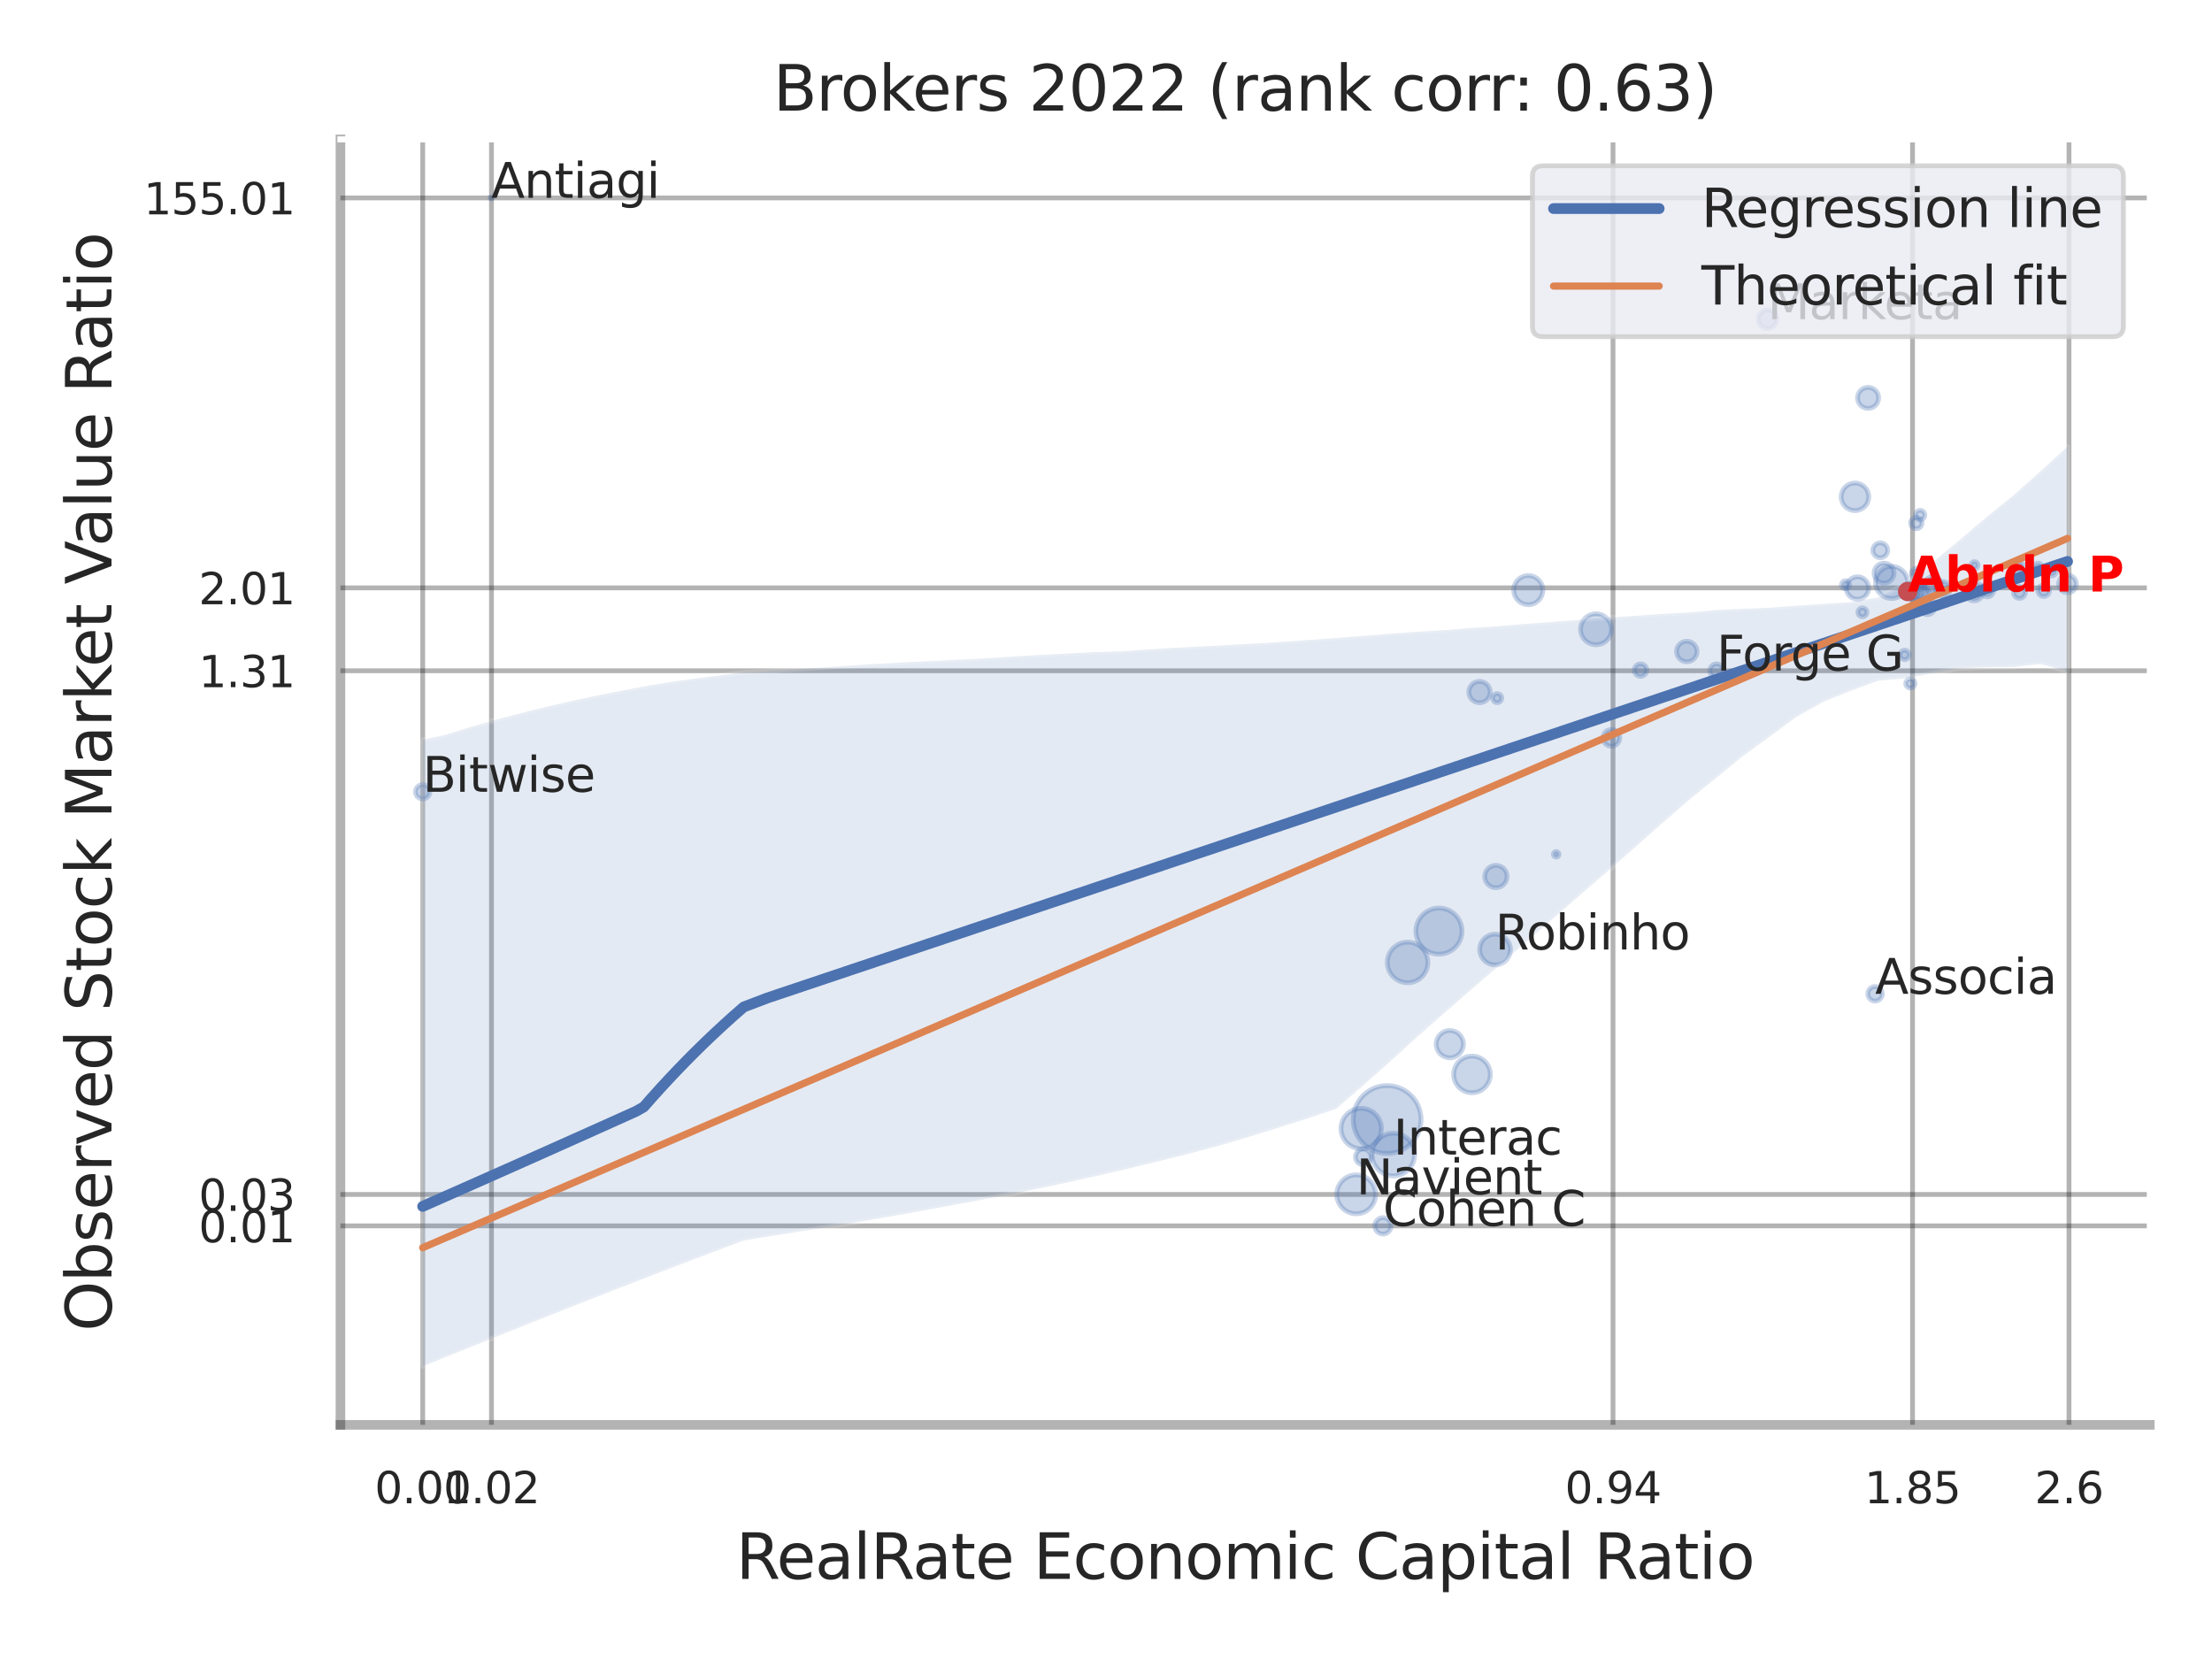 <?xml version="1.0" encoding="utf-8" standalone="no"?>
<!DOCTYPE svg PUBLIC "-//W3C//DTD SVG 1.1//EN"
  "http://www.w3.org/Graphics/SVG/1.1/DTD/svg11.dtd">
<svg xmlns:xlink="http://www.w3.org/1999/xlink" width="460.8pt" height="345.6pt" viewBox="0 0 460.8 345.6" xmlns="http://www.w3.org/2000/svg" version="1.1">
 <defs>
  <style type="text/css">*{stroke-linejoin: round; stroke-linecap: butt}</style>
 </defs>
 <g id="figure_1">
  <g id="patch_1">
   <path d="M 0 345.6 
L 460.8 345.6 
L 460.8 0 
L 0 0 
z
" style="fill: #ffffff"/>
  </g>
  <g id="axes_1">
   <g id="patch_2">
    <path d="M 70.92 296.82 
L 447.84 296.82 
L 447.84 29.04 
L 70.92 29.04 
z
" style="fill: #ffffff"/>
   </g>
   <g id="matplotlib.axis_1">
    <g id="xtick_1">
     <g id="line2d_1">
      <path d="M 88.062 296.82 
L 88.062 29.04 
" clip-path="url(#pc2adfb72cf)" style="fill: none; stroke: #000000; stroke-opacity: 0.3; stroke-linecap: round"/>
     </g>
     <g id="text_1">
      <!-- 0.01 -->
      <g style="fill: #262626" transform="translate(78.042 313.159) scale(0.09 -0.09)">
       <defs>
        <path id="DejaVuSans-30" d="M 2034 4250 
Q 1547 4250 1301 3770 
Q 1056 3291 1056 2328 
Q 1056 1369 1301 889 
Q 1547 409 2034 409 
Q 2525 409 2770 889 
Q 3016 1369 3016 2328 
Q 3016 3291 2770 3770 
Q 2525 4250 2034 4250 
z
M 2034 4750 
Q 2819 4750 3233 4129 
Q 3647 3509 3647 2328 
Q 3647 1150 3233 529 
Q 2819 -91 2034 -91 
Q 1250 -91 836 529 
Q 422 1150 422 2328 
Q 422 3509 836 4129 
Q 1250 4750 2034 4750 
z
" transform="scale(0.016)"/>
        <path id="DejaVuSans-2e" d="M 684 794 
L 1344 794 
L 1344 0 
L 684 0 
L 684 794 
z
" transform="scale(0.016)"/>
        <path id="DejaVuSans-31" d="M 794 531 
L 1825 531 
L 1825 4091 
L 703 3866 
L 703 4441 
L 1819 4666 
L 2450 4666 
L 2450 531 
L 3481 531 
L 3481 0 
L 794 0 
L 794 531 
z
" transform="scale(0.016)"/>
       </defs>
       <use xlink:href="#DejaVuSans-30"/>
       <use xlink:href="#DejaVuSans-2e" x="63.623"/>
       <use xlink:href="#DejaVuSans-30" x="95.41"/>
       <use xlink:href="#DejaVuSans-31" x="159.033"/>
      </g>
     </g>
    </g>
    <g id="xtick_2">
     <g id="line2d_2">
      <path d="M 102.383 296.82 
L 102.383 29.04 
" clip-path="url(#pc2adfb72cf)" style="fill: none; stroke: #000000; stroke-opacity: 0.3; stroke-linecap: round"/>
     </g>
     <g id="text_2">
      <!-- 0.02 -->
      <g style="fill: #262626" transform="translate(92.363 313.159) scale(0.09 -0.09)">
       <defs>
        <path id="DejaVuSans-32" d="M 1228 531 
L 3431 531 
L 3431 0 
L 469 0 
L 469 531 
Q 828 903 1448 1529 
Q 2069 2156 2228 2338 
Q 2531 2678 2651 2914 
Q 2772 3150 2772 3378 
Q 2772 3750 2511 3984 
Q 2250 4219 1831 4219 
Q 1534 4219 1204 4116 
Q 875 4013 500 3803 
L 500 4441 
Q 881 4594 1212 4672 
Q 1544 4750 1819 4750 
Q 2544 4750 2975 4387 
Q 3406 4025 3406 3419 
Q 3406 3131 3298 2873 
Q 3191 2616 2906 2266 
Q 2828 2175 2409 1742 
Q 1991 1309 1228 531 
z
" transform="scale(0.016)"/>
       </defs>
       <use xlink:href="#DejaVuSans-30"/>
       <use xlink:href="#DejaVuSans-2e" x="63.623"/>
       <use xlink:href="#DejaVuSans-30" x="95.41"/>
       <use xlink:href="#DejaVuSans-32" x="159.033"/>
      </g>
     </g>
    </g>
    <g id="xtick_3">
     <g id="line2d_3">
      <path d="M 336.019 296.82 
L 336.019 29.04 
" clip-path="url(#pc2adfb72cf)" style="fill: none; stroke: #000000; stroke-opacity: 0.3; stroke-linecap: round"/>
     </g>
     <g id="text_3">
      <!-- 0.94 -->
      <g style="fill: #262626" transform="translate(325.999 313.159) scale(0.09 -0.09)">
       <defs>
        <path id="DejaVuSans-39" d="M 703 97 
L 703 672 
Q 941 559 1184 500 
Q 1428 441 1663 441 
Q 2288 441 2617 861 
Q 2947 1281 2994 2138 
Q 2813 1869 2534 1725 
Q 2256 1581 1919 1581 
Q 1219 1581 811 2004 
Q 403 2428 403 3163 
Q 403 3881 828 4315 
Q 1253 4750 1959 4750 
Q 2769 4750 3195 4129 
Q 3622 3509 3622 2328 
Q 3622 1225 3098 567 
Q 2575 -91 1691 -91 
Q 1453 -91 1209 -44 
Q 966 3 703 97 
z
M 1959 2075 
Q 2384 2075 2632 2365 
Q 2881 2656 2881 3163 
Q 2881 3666 2632 3958 
Q 2384 4250 1959 4250 
Q 1534 4250 1286 3958 
Q 1038 3666 1038 3163 
Q 1038 2656 1286 2365 
Q 1534 2075 1959 2075 
z
" transform="scale(0.016)"/>
        <path id="DejaVuSans-34" d="M 2419 4116 
L 825 1625 
L 2419 1625 
L 2419 4116 
z
M 2253 4666 
L 3047 4666 
L 3047 1625 
L 3713 1625 
L 3713 1100 
L 3047 1100 
L 3047 0 
L 2419 0 
L 2419 1100 
L 313 1100 
L 313 1709 
L 2253 4666 
z
" transform="scale(0.016)"/>
       </defs>
       <use xlink:href="#DejaVuSans-30"/>
       <use xlink:href="#DejaVuSans-2e" x="63.623"/>
       <use xlink:href="#DejaVuSans-39" x="95.41"/>
       <use xlink:href="#DejaVuSans-34" x="159.033"/>
      </g>
     </g>
    </g>
    <g id="xtick_4">
     <g id="line2d_4">
      <path d="M 398.415 296.82 
L 398.415 29.04 
" clip-path="url(#pc2adfb72cf)" style="fill: none; stroke: #000000; stroke-opacity: 0.3; stroke-linecap: round"/>
     </g>
     <g id="text_4">
      <!-- 1.85 -->
      <g style="fill: #262626" transform="translate(388.395 313.159) scale(0.09 -0.09)">
       <defs>
        <path id="DejaVuSans-38" d="M 2034 2216 
Q 1584 2216 1326 1975 
Q 1069 1734 1069 1313 
Q 1069 891 1326 650 
Q 1584 409 2034 409 
Q 2484 409 2743 651 
Q 3003 894 3003 1313 
Q 3003 1734 2745 1975 
Q 2488 2216 2034 2216 
z
M 1403 2484 
Q 997 2584 770 2862 
Q 544 3141 544 3541 
Q 544 4100 942 4425 
Q 1341 4750 2034 4750 
Q 2731 4750 3128 4425 
Q 3525 4100 3525 3541 
Q 3525 3141 3298 2862 
Q 3072 2584 2669 2484 
Q 3125 2378 3379 2068 
Q 3634 1759 3634 1313 
Q 3634 634 3220 271 
Q 2806 -91 2034 -91 
Q 1263 -91 848 271 
Q 434 634 434 1313 
Q 434 1759 690 2068 
Q 947 2378 1403 2484 
z
M 1172 3481 
Q 1172 3119 1398 2916 
Q 1625 2713 2034 2713 
Q 2441 2713 2670 2916 
Q 2900 3119 2900 3481 
Q 2900 3844 2670 4047 
Q 2441 4250 2034 4250 
Q 1625 4250 1398 4047 
Q 1172 3844 1172 3481 
z
" transform="scale(0.016)"/>
        <path id="DejaVuSans-35" d="M 691 4666 
L 3169 4666 
L 3169 4134 
L 1269 4134 
L 1269 2991 
Q 1406 3038 1543 3061 
Q 1681 3084 1819 3084 
Q 2600 3084 3056 2656 
Q 3513 2228 3513 1497 
Q 3513 744 3044 326 
Q 2575 -91 1722 -91 
Q 1428 -91 1123 -41 
Q 819 9 494 109 
L 494 744 
Q 775 591 1075 516 
Q 1375 441 1709 441 
Q 2250 441 2565 725 
Q 2881 1009 2881 1497 
Q 2881 1984 2565 2268 
Q 2250 2553 1709 2553 
Q 1456 2553 1204 2497 
Q 953 2441 691 2322 
L 691 4666 
z
" transform="scale(0.016)"/>
       </defs>
       <use xlink:href="#DejaVuSans-31"/>
       <use xlink:href="#DejaVuSans-2e" x="63.623"/>
       <use xlink:href="#DejaVuSans-38" x="95.41"/>
       <use xlink:href="#DejaVuSans-35" x="159.033"/>
      </g>
     </g>
    </g>
    <g id="xtick_5">
     <g id="line2d_5">
      <path d="M 431.01 296.82 
L 431.01 29.04 
" clip-path="url(#pc2adfb72cf)" style="fill: none; stroke: #000000; stroke-opacity: 0.3; stroke-linecap: round"/>
     </g>
     <g id="text_5">
      <!-- 2.6 -->
      <g style="fill: #262626" transform="translate(423.854 313.159) scale(0.09 -0.09)">
       <defs>
        <path id="DejaVuSans-36" d="M 2113 2584 
Q 1688 2584 1439 2293 
Q 1191 2003 1191 1497 
Q 1191 994 1439 701 
Q 1688 409 2113 409 
Q 2538 409 2786 701 
Q 3034 994 3034 1497 
Q 3034 2003 2786 2293 
Q 2538 2584 2113 2584 
z
M 3366 4563 
L 3366 3988 
Q 3128 4100 2886 4159 
Q 2644 4219 2406 4219 
Q 1781 4219 1451 3797 
Q 1122 3375 1075 2522 
Q 1259 2794 1537 2939 
Q 1816 3084 2150 3084 
Q 2853 3084 3261 2657 
Q 3669 2231 3669 1497 
Q 3669 778 3244 343 
Q 2819 -91 2113 -91 
Q 1303 -91 875 529 
Q 447 1150 447 2328 
Q 447 3434 972 4092 
Q 1497 4750 2381 4750 
Q 2619 4750 2861 4703 
Q 3103 4656 3366 4563 
z
" transform="scale(0.016)"/>
       </defs>
       <use xlink:href="#DejaVuSans-32"/>
       <use xlink:href="#DejaVuSans-2e" x="63.623"/>
       <use xlink:href="#DejaVuSans-36" x="95.41"/>
      </g>
     </g>
    </g>
    <g id="xtick_6"/>
    <g id="xtick_7"/>
    <g id="text_6">
     <!-- RealRate Economic Capital Ratio -->
     <g style="fill: #262626" transform="translate(153.326 328.908) scale(0.13 -0.13)">
      <defs>
       <path id="DejaVuSans-52" d="M 2841 2188 
Q 3044 2119 3236 1894 
Q 3428 1669 3622 1275 
L 4263 0 
L 3584 0 
L 2988 1197 
Q 2756 1666 2539 1819 
Q 2322 1972 1947 1972 
L 1259 1972 
L 1259 0 
L 628 0 
L 628 4666 
L 2053 4666 
Q 2853 4666 3247 4331 
Q 3641 3997 3641 3322 
Q 3641 2881 3436 2590 
Q 3231 2300 2841 2188 
z
M 1259 4147 
L 1259 2491 
L 2053 2491 
Q 2509 2491 2742 2702 
Q 2975 2913 2975 3322 
Q 2975 3731 2742 3939 
Q 2509 4147 2053 4147 
L 1259 4147 
z
" transform="scale(0.016)"/>
       <path id="DejaVuSans-65" d="M 3597 1894 
L 3597 1613 
L 953 1613 
Q 991 1019 1311 708 
Q 1631 397 2203 397 
Q 2534 397 2845 478 
Q 3156 559 3463 722 
L 3463 178 
Q 3153 47 2828 -22 
Q 2503 -91 2169 -91 
Q 1331 -91 842 396 
Q 353 884 353 1716 
Q 353 2575 817 3079 
Q 1281 3584 2069 3584 
Q 2775 3584 3186 3129 
Q 3597 2675 3597 1894 
z
M 3022 2063 
Q 3016 2534 2758 2815 
Q 2500 3097 2075 3097 
Q 1594 3097 1305 2825 
Q 1016 2553 972 2059 
L 3022 2063 
z
" transform="scale(0.016)"/>
       <path id="DejaVuSans-61" d="M 2194 1759 
Q 1497 1759 1228 1600 
Q 959 1441 959 1056 
Q 959 750 1161 570 
Q 1363 391 1709 391 
Q 2188 391 2477 730 
Q 2766 1069 2766 1631 
L 2766 1759 
L 2194 1759 
z
M 3341 1997 
L 3341 0 
L 2766 0 
L 2766 531 
Q 2569 213 2275 61 
Q 1981 -91 1556 -91 
Q 1019 -91 701 211 
Q 384 513 384 1019 
Q 384 1609 779 1909 
Q 1175 2209 1959 2209 
L 2766 2209 
L 2766 2266 
Q 2766 2663 2505 2880 
Q 2244 3097 1772 3097 
Q 1472 3097 1187 3025 
Q 903 2953 641 2809 
L 641 3341 
Q 956 3463 1253 3523 
Q 1550 3584 1831 3584 
Q 2591 3584 2966 3190 
Q 3341 2797 3341 1997 
z
" transform="scale(0.016)"/>
       <path id="DejaVuSans-6c" d="M 603 4863 
L 1178 4863 
L 1178 0 
L 603 0 
L 603 4863 
z
" transform="scale(0.016)"/>
       <path id="DejaVuSans-74" d="M 1172 4494 
L 1172 3500 
L 2356 3500 
L 2356 3053 
L 1172 3053 
L 1172 1153 
Q 1172 725 1289 603 
Q 1406 481 1766 481 
L 2356 481 
L 2356 0 
L 1766 0 
Q 1100 0 847 248 
Q 594 497 594 1153 
L 594 3053 
L 172 3053 
L 172 3500 
L 594 3500 
L 594 4494 
L 1172 4494 
z
" transform="scale(0.016)"/>
       <path id="DejaVuSans-20" transform="scale(0.016)"/>
       <path id="DejaVuSans-45" d="M 628 4666 
L 3578 4666 
L 3578 4134 
L 1259 4134 
L 1259 2753 
L 3481 2753 
L 3481 2222 
L 1259 2222 
L 1259 531 
L 3634 531 
L 3634 0 
L 628 0 
L 628 4666 
z
" transform="scale(0.016)"/>
       <path id="DejaVuSans-63" d="M 3122 3366 
L 3122 2828 
Q 2878 2963 2633 3030 
Q 2388 3097 2138 3097 
Q 1578 3097 1268 2742 
Q 959 2388 959 1747 
Q 959 1106 1268 751 
Q 1578 397 2138 397 
Q 2388 397 2633 464 
Q 2878 531 3122 666 
L 3122 134 
Q 2881 22 2623 -34 
Q 2366 -91 2075 -91 
Q 1284 -91 818 406 
Q 353 903 353 1747 
Q 353 2603 823 3093 
Q 1294 3584 2113 3584 
Q 2378 3584 2631 3529 
Q 2884 3475 3122 3366 
z
" transform="scale(0.016)"/>
       <path id="DejaVuSans-6f" d="M 1959 3097 
Q 1497 3097 1228 2736 
Q 959 2375 959 1747 
Q 959 1119 1226 758 
Q 1494 397 1959 397 
Q 2419 397 2687 759 
Q 2956 1122 2956 1747 
Q 2956 2369 2687 2733 
Q 2419 3097 1959 3097 
z
M 1959 3584 
Q 2709 3584 3137 3096 
Q 3566 2609 3566 1747 
Q 3566 888 3137 398 
Q 2709 -91 1959 -91 
Q 1206 -91 779 398 
Q 353 888 353 1747 
Q 353 2609 779 3096 
Q 1206 3584 1959 3584 
z
" transform="scale(0.016)"/>
       <path id="DejaVuSans-6e" d="M 3513 2113 
L 3513 0 
L 2938 0 
L 2938 2094 
Q 2938 2591 2744 2837 
Q 2550 3084 2163 3084 
Q 1697 3084 1428 2787 
Q 1159 2491 1159 1978 
L 1159 0 
L 581 0 
L 581 3500 
L 1159 3500 
L 1159 2956 
Q 1366 3272 1645 3428 
Q 1925 3584 2291 3584 
Q 2894 3584 3203 3211 
Q 3513 2838 3513 2113 
z
" transform="scale(0.016)"/>
       <path id="DejaVuSans-6d" d="M 3328 2828 
Q 3544 3216 3844 3400 
Q 4144 3584 4550 3584 
Q 5097 3584 5394 3201 
Q 5691 2819 5691 2113 
L 5691 0 
L 5113 0 
L 5113 2094 
Q 5113 2597 4934 2840 
Q 4756 3084 4391 3084 
Q 3944 3084 3684 2787 
Q 3425 2491 3425 1978 
L 3425 0 
L 2847 0 
L 2847 2094 
Q 2847 2600 2669 2842 
Q 2491 3084 2119 3084 
Q 1678 3084 1418 2786 
Q 1159 2488 1159 1978 
L 1159 0 
L 581 0 
L 581 3500 
L 1159 3500 
L 1159 2956 
Q 1356 3278 1631 3431 
Q 1906 3584 2284 3584 
Q 2666 3584 2933 3390 
Q 3200 3197 3328 2828 
z
" transform="scale(0.016)"/>
       <path id="DejaVuSans-69" d="M 603 3500 
L 1178 3500 
L 1178 0 
L 603 0 
L 603 3500 
z
M 603 4863 
L 1178 4863 
L 1178 4134 
L 603 4134 
L 603 4863 
z
" transform="scale(0.016)"/>
       <path id="DejaVuSans-43" d="M 4122 4306 
L 4122 3641 
Q 3803 3938 3442 4084 
Q 3081 4231 2675 4231 
Q 1875 4231 1450 3742 
Q 1025 3253 1025 2328 
Q 1025 1406 1450 917 
Q 1875 428 2675 428 
Q 3081 428 3442 575 
Q 3803 722 4122 1019 
L 4122 359 
Q 3791 134 3420 21 
Q 3050 -91 2638 -91 
Q 1578 -91 968 557 
Q 359 1206 359 2328 
Q 359 3453 968 4101 
Q 1578 4750 2638 4750 
Q 3056 4750 3426 4639 
Q 3797 4528 4122 4306 
z
" transform="scale(0.016)"/>
       <path id="DejaVuSans-70" d="M 1159 525 
L 1159 -1331 
L 581 -1331 
L 581 3500 
L 1159 3500 
L 1159 2969 
Q 1341 3281 1617 3432 
Q 1894 3584 2278 3584 
Q 2916 3584 3314 3078 
Q 3713 2572 3713 1747 
Q 3713 922 3314 415 
Q 2916 -91 2278 -91 
Q 1894 -91 1617 61 
Q 1341 213 1159 525 
z
M 3116 1747 
Q 3116 2381 2855 2742 
Q 2594 3103 2138 3103 
Q 1681 3103 1420 2742 
Q 1159 2381 1159 1747 
Q 1159 1113 1420 752 
Q 1681 391 2138 391 
Q 2594 391 2855 752 
Q 3116 1113 3116 1747 
z
" transform="scale(0.016)"/>
      </defs>
      <use xlink:href="#DejaVuSans-52"/>
      <use xlink:href="#DejaVuSans-65" x="64.982"/>
      <use xlink:href="#DejaVuSans-61" x="126.506"/>
      <use xlink:href="#DejaVuSans-6c" x="187.785"/>
      <use xlink:href="#DejaVuSans-52" x="215.568"/>
      <use xlink:href="#DejaVuSans-61" x="282.801"/>
      <use xlink:href="#DejaVuSans-74" x="344.08"/>
      <use xlink:href="#DejaVuSans-65" x="383.289"/>
      <use xlink:href="#DejaVuSans-20" x="444.812"/>
      <use xlink:href="#DejaVuSans-45" x="476.6"/>
      <use xlink:href="#DejaVuSans-63" x="539.783"/>
      <use xlink:href="#DejaVuSans-6f" x="594.764"/>
      <use xlink:href="#DejaVuSans-6e" x="655.945"/>
      <use xlink:href="#DejaVuSans-6f" x="719.324"/>
      <use xlink:href="#DejaVuSans-6d" x="780.506"/>
      <use xlink:href="#DejaVuSans-69" x="877.918"/>
      <use xlink:href="#DejaVuSans-63" x="905.701"/>
      <use xlink:href="#DejaVuSans-20" x="960.682"/>
      <use xlink:href="#DejaVuSans-43" x="992.469"/>
      <use xlink:href="#DejaVuSans-61" x="1062.293"/>
      <use xlink:href="#DejaVuSans-70" x="1123.572"/>
      <use xlink:href="#DejaVuSans-69" x="1187.049"/>
      <use xlink:href="#DejaVuSans-74" x="1214.832"/>
      <use xlink:href="#DejaVuSans-61" x="1254.041"/>
      <use xlink:href="#DejaVuSans-6c" x="1315.32"/>
      <use xlink:href="#DejaVuSans-20" x="1343.104"/>
      <use xlink:href="#DejaVuSans-52" x="1374.891"/>
      <use xlink:href="#DejaVuSans-61" x="1442.123"/>
      <use xlink:href="#DejaVuSans-74" x="1503.402"/>
      <use xlink:href="#DejaVuSans-69" x="1542.611"/>
      <use xlink:href="#DejaVuSans-6f" x="1570.395"/>
     </g>
    </g>
   </g>
   <g id="matplotlib.axis_2">
    <g id="ytick_1">
     <g id="line2d_6">
      <path d="M 70.92 255.368 
L 447.84 255.368 
" clip-path="url(#pc2adfb72cf)" style="fill: none; stroke: #000000; stroke-opacity: 0.3; stroke-linecap: round"/>
     </g>
     <g id="text_7">
      <!-- 0.01 -->
      <g style="fill: #262626" transform="translate(41.381 258.787) scale(0.09 -0.09)">
       <use xlink:href="#DejaVuSans-30"/>
       <use xlink:href="#DejaVuSans-2e" x="63.623"/>
       <use xlink:href="#DejaVuSans-30" x="95.41"/>
       <use xlink:href="#DejaVuSans-31" x="159.033"/>
      </g>
     </g>
    </g>
    <g id="ytick_2">
     <g id="line2d_7">
      <path d="M 70.92 248.827 
L 447.84 248.827 
" clip-path="url(#pc2adfb72cf)" style="fill: none; stroke: #000000; stroke-opacity: 0.3; stroke-linecap: round"/>
     </g>
     <g id="text_8">
      <!-- 0.03 -->
      <g style="fill: #262626" transform="translate(41.381 252.246) scale(0.09 -0.09)">
       <defs>
        <path id="DejaVuSans-33" d="M 2597 2516 
Q 3050 2419 3304 2112 
Q 3559 1806 3559 1356 
Q 3559 666 3084 287 
Q 2609 -91 1734 -91 
Q 1441 -91 1130 -33 
Q 819 25 488 141 
L 488 750 
Q 750 597 1062 519 
Q 1375 441 1716 441 
Q 2309 441 2620 675 
Q 2931 909 2931 1356 
Q 2931 1769 2642 2001 
Q 2353 2234 1838 2234 
L 1294 2234 
L 1294 2753 
L 1863 2753 
Q 2328 2753 2575 2939 
Q 2822 3125 2822 3475 
Q 2822 3834 2567 4026 
Q 2313 4219 1838 4219 
Q 1578 4219 1281 4162 
Q 984 4106 628 3988 
L 628 4550 
Q 988 4650 1302 4700 
Q 1616 4750 1894 4750 
Q 2613 4750 3031 4423 
Q 3450 4097 3450 3541 
Q 3450 3153 3228 2886 
Q 3006 2619 2597 2516 
z
" transform="scale(0.016)"/>
       </defs>
       <use xlink:href="#DejaVuSans-30"/>
       <use xlink:href="#DejaVuSans-2e" x="63.623"/>
       <use xlink:href="#DejaVuSans-30" x="95.41"/>
       <use xlink:href="#DejaVuSans-33" x="159.033"/>
      </g>
     </g>
    </g>
    <g id="ytick_3">
     <g id="line2d_8">
      <path d="M 70.92 139.732 
L 447.84 139.732 
" clip-path="url(#pc2adfb72cf)" style="fill: none; stroke: #000000; stroke-opacity: 0.3; stroke-linecap: round"/>
     </g>
     <g id="text_9">
      <!-- 1.31 -->
      <g style="fill: #262626" transform="translate(41.381 143.151) scale(0.09 -0.09)">
       <use xlink:href="#DejaVuSans-31"/>
       <use xlink:href="#DejaVuSans-2e" x="63.623"/>
       <use xlink:href="#DejaVuSans-33" x="95.41"/>
       <use xlink:href="#DejaVuSans-31" x="159.033"/>
      </g>
     </g>
    </g>
    <g id="ytick_4">
     <g id="line2d_9">
      <path d="M 70.92 122.462 
L 447.84 122.462 
" clip-path="url(#pc2adfb72cf)" style="fill: none; stroke: #000000; stroke-opacity: 0.3; stroke-linecap: round"/>
     </g>
     <g id="text_10">
      <!-- 2.01 -->
      <g style="fill: #262626" transform="translate(41.381 125.882) scale(0.09 -0.09)">
       <use xlink:href="#DejaVuSans-32"/>
       <use xlink:href="#DejaVuSans-2e" x="63.623"/>
       <use xlink:href="#DejaVuSans-30" x="95.41"/>
       <use xlink:href="#DejaVuSans-31" x="159.033"/>
      </g>
     </g>
    </g>
    <g id="ytick_5">
     <g id="line2d_10">
      <path d="M 70.92 41.234 
L 447.84 41.234 
" clip-path="url(#pc2adfb72cf)" style="fill: none; stroke: #000000; stroke-opacity: 0.3; stroke-linecap: round"/>
     </g>
     <g id="text_11">
      <!-- 155.01 -->
      <g style="fill: #262626" transform="translate(29.928 44.653) scale(0.09 -0.09)">
       <use xlink:href="#DejaVuSans-31"/>
       <use xlink:href="#DejaVuSans-35" x="63.623"/>
       <use xlink:href="#DejaVuSans-35" x="127.246"/>
       <use xlink:href="#DejaVuSans-2e" x="190.869"/>
       <use xlink:href="#DejaVuSans-30" x="222.656"/>
       <use xlink:href="#DejaVuSans-31" x="286.279"/>
      </g>
     </g>
    </g>
    <g id="ytick_6"/>
    <g id="ytick_7"/>
    <g id="ytick_8"/>
    <g id="ytick_9"/>
    <g id="text_12">
     <!-- Observed Stock Market Value Ratio -->
     <g style="fill: #262626" transform="translate(23.225 277.332) rotate(-90) scale(0.13 -0.13)">
      <defs>
       <path id="DejaVuSans-4f" d="M 2522 4238 
Q 1834 4238 1429 3725 
Q 1025 3213 1025 2328 
Q 1025 1447 1429 934 
Q 1834 422 2522 422 
Q 3209 422 3611 934 
Q 4013 1447 4013 2328 
Q 4013 3213 3611 3725 
Q 3209 4238 2522 4238 
z
M 2522 4750 
Q 3503 4750 4090 4092 
Q 4678 3434 4678 2328 
Q 4678 1225 4090 567 
Q 3503 -91 2522 -91 
Q 1538 -91 948 565 
Q 359 1222 359 2328 
Q 359 3434 948 4092 
Q 1538 4750 2522 4750 
z
" transform="scale(0.016)"/>
       <path id="DejaVuSans-62" d="M 3116 1747 
Q 3116 2381 2855 2742 
Q 2594 3103 2138 3103 
Q 1681 3103 1420 2742 
Q 1159 2381 1159 1747 
Q 1159 1113 1420 752 
Q 1681 391 2138 391 
Q 2594 391 2855 752 
Q 3116 1113 3116 1747 
z
M 1159 2969 
Q 1341 3281 1617 3432 
Q 1894 3584 2278 3584 
Q 2916 3584 3314 3078 
Q 3713 2572 3713 1747 
Q 3713 922 3314 415 
Q 2916 -91 2278 -91 
Q 1894 -91 1617 61 
Q 1341 213 1159 525 
L 1159 0 
L 581 0 
L 581 4863 
L 1159 4863 
L 1159 2969 
z
" transform="scale(0.016)"/>
       <path id="DejaVuSans-73" d="M 2834 3397 
L 2834 2853 
Q 2591 2978 2328 3040 
Q 2066 3103 1784 3103 
Q 1356 3103 1142 2972 
Q 928 2841 928 2578 
Q 928 2378 1081 2264 
Q 1234 2150 1697 2047 
L 1894 2003 
Q 2506 1872 2764 1633 
Q 3022 1394 3022 966 
Q 3022 478 2636 193 
Q 2250 -91 1575 -91 
Q 1294 -91 989 -36 
Q 684 19 347 128 
L 347 722 
Q 666 556 975 473 
Q 1284 391 1588 391 
Q 1994 391 2212 530 
Q 2431 669 2431 922 
Q 2431 1156 2273 1281 
Q 2116 1406 1581 1522 
L 1381 1569 
Q 847 1681 609 1914 
Q 372 2147 372 2553 
Q 372 3047 722 3315 
Q 1072 3584 1716 3584 
Q 2034 3584 2315 3537 
Q 2597 3491 2834 3397 
z
" transform="scale(0.016)"/>
       <path id="DejaVuSans-72" d="M 2631 2963 
Q 2534 3019 2420 3045 
Q 2306 3072 2169 3072 
Q 1681 3072 1420 2755 
Q 1159 2438 1159 1844 
L 1159 0 
L 581 0 
L 581 3500 
L 1159 3500 
L 1159 2956 
Q 1341 3275 1631 3429 
Q 1922 3584 2338 3584 
Q 2397 3584 2469 3576 
Q 2541 3569 2628 3553 
L 2631 2963 
z
" transform="scale(0.016)"/>
       <path id="DejaVuSans-76" d="M 191 3500 
L 800 3500 
L 1894 563 
L 2988 3500 
L 3597 3500 
L 2284 0 
L 1503 0 
L 191 3500 
z
" transform="scale(0.016)"/>
       <path id="DejaVuSans-64" d="M 2906 2969 
L 2906 4863 
L 3481 4863 
L 3481 0 
L 2906 0 
L 2906 525 
Q 2725 213 2448 61 
Q 2172 -91 1784 -91 
Q 1150 -91 751 415 
Q 353 922 353 1747 
Q 353 2572 751 3078 
Q 1150 3584 1784 3584 
Q 2172 3584 2448 3432 
Q 2725 3281 2906 2969 
z
M 947 1747 
Q 947 1113 1208 752 
Q 1469 391 1925 391 
Q 2381 391 2643 752 
Q 2906 1113 2906 1747 
Q 2906 2381 2643 2742 
Q 2381 3103 1925 3103 
Q 1469 3103 1208 2742 
Q 947 2381 947 1747 
z
" transform="scale(0.016)"/>
       <path id="DejaVuSans-53" d="M 3425 4513 
L 3425 3897 
Q 3066 4069 2747 4153 
Q 2428 4238 2131 4238 
Q 1616 4238 1336 4038 
Q 1056 3838 1056 3469 
Q 1056 3159 1242 3001 
Q 1428 2844 1947 2747 
L 2328 2669 
Q 3034 2534 3370 2195 
Q 3706 1856 3706 1288 
Q 3706 609 3251 259 
Q 2797 -91 1919 -91 
Q 1588 -91 1214 -16 
Q 841 59 441 206 
L 441 856 
Q 825 641 1194 531 
Q 1563 422 1919 422 
Q 2459 422 2753 634 
Q 3047 847 3047 1241 
Q 3047 1584 2836 1778 
Q 2625 1972 2144 2069 
L 1759 2144 
Q 1053 2284 737 2584 
Q 422 2884 422 3419 
Q 422 4038 858 4394 
Q 1294 4750 2059 4750 
Q 2388 4750 2728 4690 
Q 3069 4631 3425 4513 
z
" transform="scale(0.016)"/>
       <path id="DejaVuSans-6b" d="M 581 4863 
L 1159 4863 
L 1159 1991 
L 2875 3500 
L 3609 3500 
L 1753 1863 
L 3688 0 
L 2938 0 
L 1159 1709 
L 1159 0 
L 581 0 
L 581 4863 
z
" transform="scale(0.016)"/>
       <path id="DejaVuSans-4d" d="M 628 4666 
L 1569 4666 
L 2759 1491 
L 3956 4666 
L 4897 4666 
L 4897 0 
L 4281 0 
L 4281 4097 
L 3078 897 
L 2444 897 
L 1241 4097 
L 1241 0 
L 628 0 
L 628 4666 
z
" transform="scale(0.016)"/>
       <path id="DejaVuSans-56" d="M 1831 0 
L 50 4666 
L 709 4666 
L 2188 738 
L 3669 4666 
L 4325 4666 
L 2547 0 
L 1831 0 
z
" transform="scale(0.016)"/>
       <path id="DejaVuSans-75" d="M 544 1381 
L 544 3500 
L 1119 3500 
L 1119 1403 
Q 1119 906 1312 657 
Q 1506 409 1894 409 
Q 2359 409 2629 706 
Q 2900 1003 2900 1516 
L 2900 3500 
L 3475 3500 
L 3475 0 
L 2900 0 
L 2900 538 
Q 2691 219 2414 64 
Q 2138 -91 1772 -91 
Q 1169 -91 856 284 
Q 544 659 544 1381 
z
M 1991 3584 
L 1991 3584 
z
" transform="scale(0.016)"/>
      </defs>
      <use xlink:href="#DejaVuSans-4f"/>
      <use xlink:href="#DejaVuSans-62" x="78.711"/>
      <use xlink:href="#DejaVuSans-73" x="142.188"/>
      <use xlink:href="#DejaVuSans-65" x="194.287"/>
      <use xlink:href="#DejaVuSans-72" x="255.811"/>
      <use xlink:href="#DejaVuSans-76" x="296.924"/>
      <use xlink:href="#DejaVuSans-65" x="356.104"/>
      <use xlink:href="#DejaVuSans-64" x="417.627"/>
      <use xlink:href="#DejaVuSans-20" x="481.104"/>
      <use xlink:href="#DejaVuSans-53" x="512.891"/>
      <use xlink:href="#DejaVuSans-74" x="576.367"/>
      <use xlink:href="#DejaVuSans-6f" x="615.576"/>
      <use xlink:href="#DejaVuSans-63" x="676.758"/>
      <use xlink:href="#DejaVuSans-6b" x="731.738"/>
      <use xlink:href="#DejaVuSans-20" x="789.648"/>
      <use xlink:href="#DejaVuSans-4d" x="821.436"/>
      <use xlink:href="#DejaVuSans-61" x="907.715"/>
      <use xlink:href="#DejaVuSans-72" x="968.994"/>
      <use xlink:href="#DejaVuSans-6b" x="1010.107"/>
      <use xlink:href="#DejaVuSans-65" x="1064.393"/>
      <use xlink:href="#DejaVuSans-74" x="1125.916"/>
      <use xlink:href="#DejaVuSans-20" x="1165.125"/>
      <use xlink:href="#DejaVuSans-56" x="1196.912"/>
      <use xlink:href="#DejaVuSans-61" x="1257.57"/>
      <use xlink:href="#DejaVuSans-6c" x="1318.85"/>
      <use xlink:href="#DejaVuSans-75" x="1346.633"/>
      <use xlink:href="#DejaVuSans-65" x="1410.012"/>
      <use xlink:href="#DejaVuSans-20" x="1471.535"/>
      <use xlink:href="#DejaVuSans-52" x="1503.322"/>
      <use xlink:href="#DejaVuSans-61" x="1570.555"/>
      <use xlink:href="#DejaVuSans-74" x="1631.834"/>
      <use xlink:href="#DejaVuSans-69" x="1671.043"/>
      <use xlink:href="#DejaVuSans-6f" x="1698.826"/>
     </g>
    </g>
   </g>
   <g id="PathCollection_1">
    <path d="M 284 242.654 
C 284.434 242.654 284.85 242.482 285.157 242.175 
C 285.464 241.868 285.636 241.452 285.636 241.018 
C 285.636 240.584 285.464 240.168 285.157 239.861 
C 284.85 239.554 284.434 239.382 284 239.382 
C 283.566 239.382 283.15 239.554 282.843 239.861 
C 282.536 240.168 282.364 240.584 282.364 241.018 
C 282.364 241.452 282.536 241.868 282.843 242.175 
C 283.15 242.482 283.566 242.654 284 242.654 
z
" clip-path="url(#pc2adfb72cf)" style="fill: #4c72b0; fill-opacity: 0.3; stroke: #4c72b0; stroke-opacity: 0.3"/>
    <path d="M 306.643 227.648 
C 307.657 227.648 308.63 227.245 309.347 226.528 
C 310.064 225.811 310.467 224.838 310.467 223.824 
C 310.467 222.81 310.064 221.838 309.347 221.121 
C 308.63 220.404 307.657 220.001 306.643 220.001 
C 305.629 220.001 304.657 220.404 303.94 221.121 
C 303.223 221.838 302.82 222.81 302.82 223.824 
C 302.82 224.838 303.223 225.811 303.94 226.528 
C 304.657 227.245 305.629 227.648 306.643 227.648 
z
" clip-path="url(#pc2adfb72cf)" style="fill: #4c72b0; fill-opacity: 0.3; stroke: #4c72b0; stroke-opacity: 0.3"/>
    <path d="M 389.157 85.087 
C 389.74 85.087 390.299 84.855 390.712 84.443 
C 391.124 84.031 391.356 83.471 391.356 82.888 
C 391.356 82.305 391.124 81.746 390.712 81.333 
C 390.299 80.921 389.74 80.689 389.157 80.689 
C 388.574 80.689 388.015 80.921 387.602 81.333 
C 387.19 81.746 386.958 82.305 386.958 82.888 
C 386.958 83.471 387.19 84.031 387.602 84.443 
C 388.015 84.855 388.574 85.087 389.157 85.087 
z
" clip-path="url(#pc2adfb72cf)" style="fill: #4c72b0; fill-opacity: 0.3; stroke: #4c72b0; stroke-opacity: 0.3"/>
    <path d="M 293.23 204.722 
C 294.352 204.722 295.428 204.276 296.221 203.483 
C 297.015 202.689 297.461 201.613 297.461 200.491 
C 297.461 199.369 297.015 198.293 296.221 197.5 
C 295.428 196.706 294.352 196.26 293.23 196.26 
C 292.108 196.26 291.032 196.706 290.238 197.5 
C 289.445 198.293 288.999 199.369 288.999 200.491 
C 288.999 201.613 289.445 202.689 290.238 203.483 
C 291.032 204.276 292.108 204.722 293.23 204.722 
z
" clip-path="url(#pc2adfb72cf)" style="fill: #4c72b0; fill-opacity: 0.3; stroke: #4c72b0; stroke-opacity: 0.3"/>
    <path d="M 335.677 155.476 
C 336.144 155.476 336.591 155.291 336.921 154.961 
C 337.251 154.631 337.437 154.183 337.437 153.717 
C 337.437 153.25 337.251 152.802 336.921 152.472 
C 336.591 152.142 336.144 151.957 335.677 151.957 
C 335.21 151.957 334.763 152.142 334.433 152.472 
C 334.103 152.802 333.917 153.25 333.917 153.717 
C 333.917 154.183 334.103 154.631 334.433 154.961 
C 334.763 155.291 335.21 155.476 335.677 155.476 
z
" clip-path="url(#pc2adfb72cf)" style="fill: #4c72b0; fill-opacity: 0.3; stroke: #4c72b0; stroke-opacity: 0.3"/>
    <path d="M 288.969 240.284 
C 290.844 240.284 292.643 239.539 293.969 238.213 
C 295.295 236.887 296.04 235.088 296.04 233.213 
C 296.04 231.338 295.295 229.539 293.969 228.213 
C 292.643 226.887 290.844 226.142 288.969 226.142 
C 287.094 226.142 285.295 226.887 283.969 228.213 
C 282.643 229.539 281.898 231.338 281.898 233.213 
C 281.898 235.088 282.643 236.887 283.969 238.213 
C 285.295 239.539 287.094 240.284 288.969 240.284 
z
" clip-path="url(#pc2adfb72cf)" style="fill: #4c72b0; fill-opacity: 0.3; stroke: #4c72b0; stroke-opacity: 0.3"/>
    <path d="M 283.56 239.31 
C 284.677 239.31 285.749 238.866 286.538 238.077 
C 287.328 237.287 287.772 236.216 287.772 235.099 
C 287.772 233.982 287.328 232.91 286.538 232.121 
C 285.749 231.331 284.677 230.887 283.56 230.887 
C 282.443 230.887 281.372 231.331 280.582 232.121 
C 279.793 232.91 279.349 233.982 279.349 235.099 
C 279.349 236.216 279.793 237.287 280.582 238.077 
C 281.372 238.866 282.443 239.31 283.56 239.31 
z
" clip-path="url(#pc2adfb72cf)" style="fill: #4c72b0; fill-opacity: 0.3; stroke: #4c72b0; stroke-opacity: 0.3"/>
    <path d="M 308.214 146.396 
C 308.805 146.396 309.373 146.162 309.791 145.744 
C 310.209 145.326 310.444 144.758 310.444 144.167 
C 310.444 143.576 310.209 143.009 309.791 142.591 
C 309.373 142.173 308.805 141.938 308.214 141.938 
C 307.623 141.938 307.056 142.173 306.638 142.591 
C 306.22 143.009 305.985 143.576 305.985 144.167 
C 305.985 144.758 306.22 145.326 306.638 145.744 
C 307.056 146.162 307.623 146.396 308.214 146.396 
z
" clip-path="url(#pc2adfb72cf)" style="fill: #4c72b0; fill-opacity: 0.3; stroke: #4c72b0; stroke-opacity: 0.3"/>
    <path d="M 311.625 184.936 
C 312.245 184.936 312.839 184.689 313.278 184.251 
C 313.716 183.813 313.962 183.218 313.962 182.598 
C 313.962 181.978 313.716 181.383 313.278 180.945 
C 312.839 180.507 312.245 180.26 311.625 180.26 
C 311.005 180.26 310.41 180.507 309.972 180.945 
C 309.533 181.383 309.287 181.978 309.287 182.598 
C 309.287 183.218 309.533 183.813 309.972 184.251 
C 310.41 184.689 311.005 184.936 311.625 184.936 
z
" clip-path="url(#pc2adfb72cf)" style="fill: #4c72b0; fill-opacity: 0.3; stroke: #4c72b0; stroke-opacity: 0.3"/>
    <path d="M 386.428 106.371 
C 387.19 106.371 387.921 106.069 388.46 105.53 
C 388.999 104.991 389.301 104.26 389.301 103.498 
C 389.301 102.736 388.999 102.005 388.46 101.467 
C 387.921 100.928 387.19 100.625 386.428 100.625 
C 385.666 100.625 384.936 100.928 384.397 101.467 
C 383.858 102.005 383.555 102.736 383.555 103.498 
C 383.555 104.26 383.858 104.991 384.397 105.53 
C 384.936 106.069 385.666 106.371 386.428 106.371 
z
" clip-path="url(#pc2adfb72cf)" style="fill: #4c72b0; fill-opacity: 0.3; stroke: #4c72b0; stroke-opacity: 0.3"/>
    <path d="M 332.481 134.314 
C 333.335 134.314 334.155 133.974 334.759 133.37 
C 335.364 132.766 335.703 131.946 335.703 131.091 
C 335.703 130.237 335.364 129.417 334.759 128.813 
C 334.155 128.208 333.335 127.869 332.481 127.869 
C 331.626 127.869 330.806 128.208 330.202 128.813 
C 329.598 129.417 329.258 130.237 329.258 131.091 
C 329.258 131.946 329.598 132.766 330.202 133.37 
C 330.806 133.974 331.626 134.314 332.481 134.314 
z
" clip-path="url(#pc2adfb72cf)" style="fill: #4c72b0; fill-opacity: 0.3; stroke: #4c72b0; stroke-opacity: 0.3"/>
    <path d="M 299.762 198.773 
C 301.036 198.773 302.259 198.266 303.16 197.365 
C 304.061 196.464 304.567 195.242 304.567 193.967 
C 304.567 192.693 304.061 191.47 303.16 190.569 
C 302.259 189.668 301.036 189.162 299.762 189.162 
C 298.487 189.162 297.265 189.668 296.364 190.569 
C 295.463 191.47 294.956 192.693 294.956 193.967 
C 294.956 195.242 295.463 196.464 296.364 197.365 
C 297.265 198.266 298.487 198.773 299.762 198.773 
z
" clip-path="url(#pc2adfb72cf)" style="fill: #4c72b0; fill-opacity: 0.3; stroke: #4c72b0; stroke-opacity: 0.3"/>
    <path d="M 324.188 178.57 
C 324.346 178.57 324.498 178.507 324.609 178.395 
C 324.721 178.284 324.784 178.132 324.784 177.974 
C 324.784 177.816 324.721 177.664 324.609 177.552 
C 324.498 177.44 324.346 177.377 324.188 177.377 
C 324.03 177.377 323.878 177.44 323.766 177.552 
C 323.654 177.664 323.591 177.816 323.591 177.974 
C 323.591 178.132 323.654 178.284 323.766 178.395 
C 323.878 178.507 324.03 178.57 324.188 178.57 
z
" clip-path="url(#pc2adfb72cf)" style="fill: #4c72b0; fill-opacity: 0.3; stroke: #4c72b0; stroke-opacity: 0.3"/>
    <path d="M 394.056 124.676 
C 394.942 124.676 395.793 124.324 396.42 123.697 
C 397.047 123.07 397.4 122.219 397.4 121.332 
C 397.4 120.445 397.047 119.595 396.42 118.968 
C 395.793 118.341 394.942 117.988 394.056 117.988 
C 393.169 117.988 392.318 118.341 391.691 118.968 
C 391.064 119.595 390.712 120.445 390.712 121.332 
C 390.712 122.219 391.064 123.07 391.691 123.697 
C 392.318 124.324 393.169 124.676 394.056 124.676 
z
" clip-path="url(#pc2adfb72cf)" style="fill: #4c72b0; fill-opacity: 0.3; stroke: #4c72b0; stroke-opacity: 0.3"/>
    <path d="M 351.391 137.866 
C 351.961 137.866 352.507 137.639 352.91 137.237 
C 353.313 136.834 353.539 136.288 353.539 135.718 
C 353.539 135.148 353.313 134.602 352.91 134.199 
C 352.507 133.796 351.961 133.57 351.391 133.57 
C 350.822 133.57 350.275 133.796 349.873 134.199 
C 349.47 134.602 349.244 135.148 349.244 135.718 
C 349.244 136.288 349.47 136.834 349.873 137.237 
C 350.275 137.639 350.822 137.866 351.391 137.866 
z
" clip-path="url(#pc2adfb72cf)" style="fill: #4c72b0; fill-opacity: 0.3; stroke: #4c72b0; stroke-opacity: 0.3"/>
    <path d="M 288.102 257.078 
C 288.555 257.078 288.99 256.898 289.31 256.577 
C 289.63 256.257 289.81 255.823 289.81 255.37 
C 289.81 254.917 289.63 254.482 289.31 254.162 
C 288.99 253.841 288.555 253.661 288.102 253.661 
C 287.649 253.661 287.215 253.841 286.894 254.162 
C 286.574 254.482 286.394 254.917 286.394 255.37 
C 286.394 255.823 286.574 256.257 286.894 256.577 
C 287.215 256.898 287.649 257.078 288.102 257.078 
z
" clip-path="url(#pc2adfb72cf)" style="fill: #4c72b0; fill-opacity: 0.3; stroke: #4c72b0; stroke-opacity: 0.3"/>
    <path d="M 368.205 68.405 
C 368.714 68.405 369.203 68.203 369.563 67.842 
C 369.923 67.482 370.126 66.993 370.126 66.484 
C 370.126 65.975 369.923 65.486 369.563 65.126 
C 369.203 64.765 368.714 64.563 368.205 64.563 
C 367.695 64.563 367.207 64.765 366.847 65.126 
C 366.486 65.486 366.284 65.975 366.284 66.484 
C 366.284 66.993 366.486 67.482 366.847 67.842 
C 367.207 68.203 367.695 68.405 368.205 68.405 
z
" clip-path="url(#pc2adfb72cf)" style="fill: #4c72b0; fill-opacity: 0.3; stroke: #4c72b0; stroke-opacity: 0.3"/>
    <path d="M 430.707 123.499 
C 431.198 123.499 431.67 123.304 432.017 122.957 
C 432.364 122.61 432.559 122.139 432.559 121.648 
C 432.559 121.156 432.364 120.685 432.017 120.338 
C 431.67 119.991 431.198 119.796 430.707 119.796 
C 430.216 119.796 429.745 119.991 429.398 120.338 
C 429.05 120.685 428.855 121.156 428.855 121.648 
C 428.855 122.139 429.05 122.61 429.398 122.957 
C 429.745 123.304 430.216 123.499 430.707 123.499 
z
" clip-path="url(#pc2adfb72cf)" style="fill: #4c72b0; fill-opacity: 0.3; stroke: #4c72b0; stroke-opacity: 0.3"/>
    <path d="M 411.241 125.161 
C 411.752 125.161 412.243 124.958 412.605 124.596 
C 412.967 124.234 413.17 123.744 413.17 123.232 
C 413.17 122.72 412.967 122.229 412.605 121.868 
C 412.243 121.506 411.752 121.303 411.241 121.303 
C 410.729 121.303 410.238 121.506 409.876 121.868 
C 409.515 122.229 409.311 122.72 409.311 123.232 
C 409.311 123.744 409.515 124.234 409.876 124.596 
C 410.238 124.958 410.729 125.161 411.241 125.161 
z
" clip-path="url(#pc2adfb72cf)" style="fill: #4c72b0; fill-opacity: 0.3; stroke: #4c72b0; stroke-opacity: 0.3"/>
    <path d="M 399.208 110.145 
C 399.52 110.145 399.819 110.021 400.039 109.801 
C 400.26 109.581 400.383 109.282 400.383 108.97 
C 400.383 108.659 400.26 108.36 400.039 108.14 
C 399.819 107.919 399.52 107.795 399.208 107.795 
C 398.897 107.795 398.598 107.919 398.378 108.14 
C 398.157 108.36 398.033 108.659 398.033 108.97 
C 398.033 109.282 398.157 109.581 398.378 109.801 
C 398.598 110.021 398.897 110.145 399.208 110.145 
z
" clip-path="url(#pc2adfb72cf)" style="fill: #4c72b0; fill-opacity: 0.3; stroke: #4c72b0; stroke-opacity: 0.3"/>
    <path d="M 400.007 108.263 
C 400.265 108.263 400.512 108.161 400.694 107.979 
C 400.876 107.797 400.978 107.55 400.978 107.292 
C 400.978 107.035 400.876 106.788 400.694 106.606 
C 400.512 106.424 400.265 106.321 400.007 106.321 
C 399.75 106.321 399.503 106.424 399.321 106.606 
C 399.139 106.788 399.036 107.035 399.036 107.292 
C 399.036 107.55 399.139 107.797 399.321 107.979 
C 399.503 108.161 399.75 108.263 400.007 108.263 
z
" clip-path="url(#pc2adfb72cf)" style="fill: #4c72b0; fill-opacity: 0.3; stroke: #4c72b0; stroke-opacity: 0.3"/>
    <path d="M 399.891 122.874 
C 400.142 122.874 400.384 122.774 400.561 122.597 
C 400.739 122.419 400.839 122.178 400.839 121.926 
C 400.839 121.675 400.739 121.434 400.561 121.256 
C 400.384 121.078 400.142 120.978 399.891 120.978 
C 399.64 120.978 399.398 121.078 399.221 121.256 
C 399.043 121.434 398.943 121.675 398.943 121.926 
C 398.943 122.178 399.043 122.419 399.221 122.597 
C 399.398 122.774 399.64 122.874 399.891 122.874 
z
" clip-path="url(#pc2adfb72cf)" style="fill: #4c72b0; fill-opacity: 0.3; stroke: #4c72b0; stroke-opacity: 0.3"/>
    <path d="M 399.247 120.545 
C 399.534 120.545 399.808 120.431 400.011 120.229 
C 400.213 120.026 400.327 119.752 400.327 119.466 
C 400.327 119.179 400.213 118.905 400.011 118.702 
C 399.808 118.5 399.534 118.386 399.247 118.386 
C 398.961 118.386 398.687 118.5 398.484 118.702 
C 398.282 118.905 398.168 119.179 398.168 119.466 
C 398.168 119.752 398.282 120.026 398.484 120.229 
C 398.687 120.431 398.961 120.545 399.247 120.545 
z
" clip-path="url(#pc2adfb72cf)" style="fill: #4c72b0; fill-opacity: 0.3; stroke: #4c72b0; stroke-opacity: 0.3"/>
    <path d="M 387.976 128.496 
C 388.225 128.496 388.465 128.397 388.641 128.221 
C 388.817 128.045 388.916 127.806 388.916 127.556 
C 388.916 127.307 388.817 127.068 388.641 126.891 
C 388.465 126.715 388.225 126.616 387.976 126.616 
C 387.727 126.616 387.488 126.715 387.311 126.891 
C 387.135 127.068 387.036 127.307 387.036 127.556 
C 387.036 127.806 387.135 128.045 387.311 128.221 
C 387.488 128.397 387.727 128.496 387.976 128.496 
z
" clip-path="url(#pc2adfb72cf)" style="fill: #4c72b0; fill-opacity: 0.3; stroke: #4c72b0; stroke-opacity: 0.3"/>
    <path d="M 398.855 124.966 
C 399.15 124.966 399.433 124.849 399.642 124.64 
C 399.851 124.432 399.968 124.149 399.968 123.854 
C 399.968 123.559 399.851 123.276 399.642 123.067 
C 399.433 122.858 399.15 122.741 398.855 122.741 
C 398.56 122.741 398.277 122.858 398.069 123.067 
C 397.86 123.276 397.743 123.559 397.743 123.854 
C 397.743 124.149 397.86 124.432 398.069 124.64 
C 398.277 124.849 398.56 124.966 398.855 124.966 
z
" clip-path="url(#pc2adfb72cf)" style="fill: #4c72b0; fill-opacity: 0.3; stroke: #4c72b0; stroke-opacity: 0.3"/>
    <path d="M 413.983 124.343 
C 414.333 124.343 414.669 124.204 414.917 123.956 
C 415.165 123.709 415.304 123.373 415.304 123.023 
C 415.304 122.672 415.165 122.337 414.917 122.089 
C 414.669 121.841 414.333 121.702 413.983 121.702 
C 413.633 121.702 413.297 121.841 413.049 122.089 
C 412.802 122.337 412.663 122.672 412.663 123.023 
C 412.663 123.373 412.802 123.709 413.049 123.956 
C 413.297 124.204 413.633 124.343 413.983 124.343 
z
" clip-path="url(#pc2adfb72cf)" style="fill: #4c72b0; fill-opacity: 0.3; stroke: #4c72b0; stroke-opacity: 0.3"/>
    <path d="M 290.26 244.955 
C 291.438 244.955 292.567 244.487 293.4 243.655 
C 294.233 242.822 294.701 241.692 294.701 240.515 
C 294.701 239.337 294.233 238.207 293.4 237.375 
C 292.567 236.542 291.438 236.074 290.26 236.074 
C 289.082 236.074 287.953 236.542 287.12 237.375 
C 286.287 238.207 285.819 239.337 285.819 240.515 
C 285.819 241.692 286.287 242.822 287.12 243.655 
C 287.953 244.487 289.082 244.955 290.26 244.955 
z
" clip-path="url(#pc2adfb72cf)" style="fill: #4c72b0; fill-opacity: 0.3; stroke: #4c72b0; stroke-opacity: 0.3"/>
    <path d="M 396.778 137.401 
C 397.037 137.401 397.285 137.298 397.468 137.115 
C 397.651 136.932 397.754 136.684 397.754 136.425 
C 397.754 136.166 397.651 135.918 397.468 135.735 
C 397.285 135.552 397.037 135.449 396.778 135.449 
C 396.519 135.449 396.271 135.552 396.088 135.735 
C 395.905 135.918 395.802 136.166 395.802 136.425 
C 395.802 136.684 395.905 136.932 396.088 137.115 
C 396.271 137.298 396.519 137.401 396.778 137.401 
z
" clip-path="url(#pc2adfb72cf)" style="fill: #4c72b0; fill-opacity: 0.3; stroke: #4c72b0; stroke-opacity: 0.3"/>
    <path d="M 420.686 124.659 
C 421.016 124.659 421.334 124.528 421.567 124.294 
C 421.801 124.06 421.933 123.743 421.933 123.412 
C 421.933 123.082 421.801 122.764 421.567 122.531 
C 421.334 122.297 421.016 122.165 420.686 122.165 
C 420.355 122.165 420.038 122.297 419.804 122.531 
C 419.57 122.764 419.439 123.082 419.439 123.412 
C 419.439 123.743 419.57 124.06 419.804 124.294 
C 420.038 124.528 420.355 124.659 420.686 124.659 
z
" clip-path="url(#pc2adfb72cf)" style="fill: #4c72b0; fill-opacity: 0.3; stroke: #4c72b0; stroke-opacity: 0.3"/>
    <path d="M 420.49 119.153 
C 420.779 119.153 421.055 119.038 421.26 118.834 
C 421.464 118.63 421.578 118.353 421.578 118.065 
C 421.578 117.776 421.464 117.499 421.26 117.295 
C 421.055 117.091 420.779 116.977 420.49 116.977 
C 420.202 116.977 419.925 117.091 419.721 117.295 
C 419.517 117.499 419.402 117.776 419.402 118.065 
C 419.402 118.353 419.517 118.63 419.721 118.834 
C 419.925 119.038 420.202 119.153 420.49 119.153 
z
" clip-path="url(#pc2adfb72cf)" style="fill: #4c72b0; fill-opacity: 0.3; stroke: #4c72b0; stroke-opacity: 0.3"/>
    <path d="M 391.698 116.193 
C 392.11 116.193 392.506 116.029 392.798 115.737 
C 393.09 115.445 393.254 115.049 393.254 114.636 
C 393.254 114.224 393.09 113.828 392.798 113.536 
C 392.506 113.244 392.11 113.08 391.698 113.08 
C 391.285 113.08 390.889 113.244 390.597 113.536 
C 390.305 113.828 390.141 114.224 390.141 114.636 
C 390.141 115.049 390.305 115.445 390.597 115.737 
C 390.889 116.029 391.285 116.193 391.698 116.193 
z
" clip-path="url(#pc2adfb72cf)" style="fill: #4c72b0; fill-opacity: 0.3; stroke: #4c72b0; stroke-opacity: 0.3"/>
    <path d="M 341.756 140.911 
C 342.104 140.911 342.437 140.773 342.683 140.527 
C 342.929 140.282 343.067 139.948 343.067 139.601 
C 343.067 139.253 342.929 138.92 342.683 138.674 
C 342.437 138.429 342.104 138.291 341.756 138.291 
C 341.409 138.291 341.076 138.429 340.83 138.674 
C 340.584 138.92 340.446 139.253 340.446 139.601 
C 340.446 139.948 340.584 140.282 340.83 140.527 
C 341.076 140.773 341.409 140.911 341.756 140.911 
z
" clip-path="url(#pc2adfb72cf)" style="fill: #4c72b0; fill-opacity: 0.3; stroke: #4c72b0; stroke-opacity: 0.3"/>
    <path d="M 397.954 143.34 
C 398.207 143.34 398.45 143.239 398.629 143.06 
C 398.808 142.881 398.908 142.638 398.908 142.385 
C 398.908 142.132 398.808 141.889 398.629 141.71 
C 398.45 141.531 398.207 141.431 397.954 141.431 
C 397.701 141.431 397.458 141.531 397.279 141.71 
C 397.1 141.889 396.999 142.132 396.999 142.385 
C 396.999 142.638 397.1 142.881 397.279 143.06 
C 397.458 143.239 397.701 143.34 397.954 143.34 
z
" clip-path="url(#pc2adfb72cf)" style="fill: #4c72b0; fill-opacity: 0.3; stroke: #4c72b0; stroke-opacity: 0.3"/>
    <path d="M 402.671 123.459 
C 403.119 123.459 403.549 123.28 403.866 122.963 
C 404.183 122.646 404.361 122.216 404.361 121.768 
C 404.361 121.32 404.183 120.89 403.866 120.573 
C 403.549 120.256 403.119 120.077 402.671 120.077 
C 402.223 120.077 401.793 120.256 401.476 120.573 
C 401.158 120.89 400.98 121.32 400.98 121.768 
C 400.98 122.216 401.158 122.646 401.476 122.963 
C 401.793 123.28 402.223 123.459 402.671 123.459 
z
" clip-path="url(#pc2adfb72cf)" style="fill: #4c72b0; fill-opacity: 0.3; stroke: #4c72b0; stroke-opacity: 0.3"/>
    <path d="M 424.562 119.265 
C 424.822 119.265 425.071 119.162 425.255 118.978 
C 425.439 118.794 425.543 118.544 425.543 118.284 
C 425.543 118.024 425.439 117.775 425.255 117.591 
C 425.071 117.407 424.822 117.303 424.562 117.303 
C 424.302 117.303 424.052 117.407 423.868 117.591 
C 423.684 117.775 423.581 118.024 423.581 118.284 
C 423.581 118.544 423.684 118.794 423.868 118.978 
C 424.052 119.162 424.302 119.265 424.562 119.265 
z
" clip-path="url(#pc2adfb72cf)" style="fill: #4c72b0; fill-opacity: 0.3; stroke: #4c72b0; stroke-opacity: 0.3"/>
    <path d="M 318.368 125.968 
C 319.173 125.968 319.945 125.648 320.514 125.079 
C 321.083 124.51 321.403 123.738 321.403 122.933 
C 321.403 122.128 321.083 121.356 320.514 120.787 
C 319.945 120.218 319.173 119.898 318.368 119.898 
C 317.563 119.898 316.791 120.218 316.222 120.787 
C 315.653 121.356 315.333 122.128 315.333 122.933 
C 315.333 123.738 315.653 124.51 316.222 125.079 
C 316.791 125.648 317.563 125.968 318.368 125.968 
z
" clip-path="url(#pc2adfb72cf)" style="fill: #4c72b0; fill-opacity: 0.3; stroke: #4c72b0; stroke-opacity: 0.3"/>
    <path d="M 411.329 118.493 
C 411.527 118.493 411.717 118.414 411.857 118.274 
C 411.997 118.134 412.075 117.944 412.075 117.746 
C 412.075 117.548 411.997 117.358 411.857 117.218 
C 411.717 117.078 411.527 117 411.329 117 
C 411.131 117 410.941 117.078 410.801 117.218 
C 410.661 117.358 410.583 117.548 410.583 117.746 
C 410.583 117.944 410.661 118.134 410.801 118.274 
C 410.941 118.414 411.131 118.493 411.329 118.493 
z
" clip-path="url(#pc2adfb72cf)" style="fill: #4c72b0; fill-opacity: 0.3; stroke: #4c72b0; stroke-opacity: 0.3"/>
    <path d="M 427.376 119.966 
C 427.642 119.966 427.898 119.86 428.086 119.671 
C 428.275 119.483 428.381 119.227 428.381 118.961 
C 428.381 118.695 428.275 118.439 428.086 118.251 
C 427.898 118.062 427.642 117.957 427.376 117.957 
C 427.11 117.957 426.854 118.062 426.666 118.251 
C 426.477 118.439 426.372 118.695 426.372 118.961 
C 426.372 119.227 426.477 119.483 426.666 119.671 
C 426.854 119.86 427.11 119.966 427.376 119.966 
z
" clip-path="url(#pc2adfb72cf)" style="fill: #4c72b0; fill-opacity: 0.3; stroke: #4c72b0; stroke-opacity: 0.3"/>
    <path d="M 400.273 125.048 
C 400.682 125.048 401.075 124.885 401.365 124.596 
C 401.655 124.306 401.817 123.913 401.817 123.503 
C 401.817 123.094 401.655 122.701 401.365 122.411 
C 401.075 122.122 400.682 121.959 400.273 121.959 
C 399.863 121.959 399.47 122.122 399.181 122.411 
C 398.891 122.701 398.728 123.094 398.728 123.503 
C 398.728 123.913 398.891 124.306 399.181 124.596 
C 399.47 124.885 399.863 125.048 400.273 125.048 
z
" clip-path="url(#pc2adfb72cf)" style="fill: #4c72b0; fill-opacity: 0.3; stroke: #4c72b0; stroke-opacity: 0.3"/>
    <path d="M 399.177 125.224 
C 399.655 125.224 400.114 125.034 400.452 124.696 
C 400.791 124.358 400.981 123.899 400.981 123.42 
C 400.981 122.942 400.791 122.483 400.452 122.145 
C 400.114 121.806 399.655 121.616 399.177 121.616 
C 398.698 121.616 398.239 121.806 397.901 122.145 
C 397.563 122.483 397.373 122.942 397.373 123.42 
C 397.373 123.899 397.563 124.358 397.901 124.696 
C 398.239 125.034 398.698 125.224 399.177 125.224 
z
" clip-path="url(#pc2adfb72cf)" style="fill: #4c72b0; fill-opacity: 0.3; stroke: #4c72b0; stroke-opacity: 0.3"/>
    <path d="M 404.744 124.25 
C 405.157 124.25 405.552 124.086 405.844 123.794 
C 406.136 123.502 406.3 123.106 406.3 122.694 
C 406.3 122.281 406.136 121.885 405.844 121.594 
C 405.552 121.302 405.157 121.138 404.744 121.138 
C 404.331 121.138 403.936 121.302 403.644 121.594 
C 403.352 121.885 403.188 122.281 403.188 122.694 
C 403.188 123.106 403.352 123.502 403.644 123.794 
C 403.936 124.086 404.331 124.25 404.744 124.25 
z
" clip-path="url(#pc2adfb72cf)" style="fill: #4c72b0; fill-opacity: 0.3; stroke: #4c72b0; stroke-opacity: 0.3"/>
    <path d="M 425.745 124.266 
C 426.065 124.266 426.371 124.14 426.597 123.914 
C 426.823 123.688 426.95 123.381 426.95 123.062 
C 426.95 122.743 426.823 122.436 426.597 122.21 
C 426.371 121.985 426.065 121.858 425.745 121.858 
C 425.426 121.858 425.12 121.985 424.894 122.21 
C 424.668 122.436 424.541 122.743 424.541 123.062 
C 424.541 123.381 424.668 123.688 424.894 123.914 
C 425.12 124.14 425.426 124.266 425.745 124.266 
z
" clip-path="url(#pc2adfb72cf)" style="fill: #4c72b0; fill-opacity: 0.3; stroke: #4c72b0; stroke-opacity: 0.3"/>
    <path d="M 397.407 124.737 
C 397.81 124.737 398.196 124.577 398.48 124.293 
C 398.765 124.008 398.925 123.622 398.925 123.22 
C 398.925 122.817 398.765 122.432 398.48 122.147 
C 398.196 121.862 397.81 121.703 397.407 121.703 
C 397.005 121.703 396.619 121.862 396.334 122.147 
C 396.05 122.432 395.89 122.817 395.89 123.22 
C 395.89 123.622 396.05 124.008 396.334 124.293 
C 396.619 124.577 397.005 124.737 397.407 124.737 
z
" clip-path="url(#pc2adfb72cf)" style="fill: #4c72b0; fill-opacity: 0.3; stroke: #4c72b0; stroke-opacity: 0.3"/>
    <path d="M 302.022 220.357 
C 302.776 220.357 303.5 220.057 304.033 219.524 
C 304.566 218.99 304.866 218.267 304.866 217.513 
C 304.866 216.759 304.566 216.036 304.033 215.502 
C 303.5 214.969 302.776 214.669 302.022 214.669 
C 301.268 214.669 300.545 214.969 300.011 215.502 
C 299.478 216.036 299.179 216.759 299.179 217.513 
C 299.179 218.267 299.478 218.99 300.011 219.524 
C 300.545 220.057 301.268 220.357 302.022 220.357 
z
" clip-path="url(#pc2adfb72cf)" style="fill: #4c72b0; fill-opacity: 0.3; stroke: #4c72b0; stroke-opacity: 0.3"/>
    <path d="M 282.525 252.861 
C 283.601 252.861 284.633 252.433 285.393 251.672 
C 286.154 250.912 286.582 249.88 286.582 248.804 
C 286.582 247.728 286.154 246.696 285.393 245.935 
C 284.633 245.174 283.601 244.747 282.525 244.747 
C 281.449 244.747 280.417 245.174 279.656 245.935 
C 278.895 246.696 278.468 247.728 278.468 248.804 
C 278.468 249.88 278.895 250.912 279.656 251.672 
C 280.417 252.433 281.449 252.861 282.525 252.861 
z
" clip-path="url(#pc2adfb72cf)" style="fill: #4c72b0; fill-opacity: 0.3; stroke: #4c72b0; stroke-opacity: 0.3"/>
    <path d="M 311.891 146.379 
C 312.143 146.379 312.384 146.279 312.562 146.101 
C 312.74 145.923 312.84 145.681 312.84 145.43 
C 312.84 145.178 312.74 144.936 312.562 144.758 
C 312.384 144.581 312.143 144.481 311.891 144.481 
C 311.639 144.481 311.398 144.581 311.22 144.758 
C 311.042 144.936 310.942 145.178 310.942 145.43 
C 310.942 145.681 311.042 145.923 311.22 146.101 
C 311.398 146.279 311.639 146.379 311.891 146.379 
z
" clip-path="url(#pc2adfb72cf)" style="fill: #4c72b0; fill-opacity: 0.3; stroke: #4c72b0; stroke-opacity: 0.3"/>
    <path d="M 392.482 121.469 
C 393.034 121.469 393.564 121.25 393.954 120.859 
C 394.345 120.469 394.564 119.939 394.564 119.387 
C 394.564 118.835 394.345 118.305 393.954 117.914 
C 393.564 117.524 393.034 117.304 392.482 117.304 
C 391.929 117.304 391.4 117.524 391.009 117.914 
C 390.619 118.305 390.399 118.835 390.399 119.387 
C 390.399 119.939 390.619 120.469 391.009 120.859 
C 391.4 121.25 391.929 121.469 392.482 121.469 
z
" clip-path="url(#pc2adfb72cf)" style="fill: #4c72b0; fill-opacity: 0.3; stroke: #4c72b0; stroke-opacity: 0.3"/>
    <path d="M 390.62 208.546 
C 391.022 208.546 391.408 208.386 391.693 208.102 
C 391.977 207.817 392.137 207.431 392.137 207.029 
C 392.137 206.627 391.977 206.241 391.693 205.956 
C 391.408 205.672 391.022 205.512 390.62 205.512 
C 390.218 205.512 389.832 205.672 389.547 205.956 
C 389.263 206.241 389.103 206.627 389.103 207.029 
C 389.103 207.431 389.263 207.817 389.547 208.102 
C 389.832 208.386 390.218 208.546 390.62 208.546 
z
" clip-path="url(#pc2adfb72cf)" style="fill: #4c72b0; fill-opacity: 0.3; stroke: #4c72b0; stroke-opacity: 0.3"/>
    <path d="M 102.329 41.468 
C 102.397 41.468 102.462 41.441 102.51 41.393 
C 102.558 41.345 102.585 41.28 102.585 41.212 
C 102.585 41.144 102.558 41.079 102.51 41.031 
C 102.462 40.983 102.397 40.956 102.329 40.956 
C 102.261 40.956 102.196 40.983 102.148 41.031 
C 102.1 41.079 102.073 41.144 102.073 41.212 
C 102.073 41.28 102.1 41.345 102.148 41.393 
C 102.196 41.441 102.261 41.468 102.329 41.468 
z
" clip-path="url(#pc2adfb72cf)" style="fill: #4c72b0; fill-opacity: 0.3; stroke: #4c72b0; stroke-opacity: 0.3"/>
    <path d="M 401.516 128.045 
C 401.917 128.045 402.302 127.886 402.586 127.602 
C 402.869 127.319 403.029 126.934 403.029 126.533 
C 403.029 126.132 402.869 125.747 402.586 125.463 
C 402.302 125.18 401.917 125.02 401.516 125.02 
C 401.115 125.02 400.73 125.18 400.447 125.463 
C 400.163 125.747 400.004 126.132 400.004 126.533 
C 400.004 126.934 400.163 127.319 400.447 127.602 
C 400.73 127.886 401.115 128.045 401.516 128.045 
z
" clip-path="url(#pc2adfb72cf)" style="fill: #4c72b0; fill-opacity: 0.3; stroke: #4c72b0; stroke-opacity: 0.3"/>
    <path d="M 384.444 122.66 
C 384.665 122.66 384.878 122.572 385.035 122.416 
C 385.191 122.259 385.279 122.046 385.279 121.825 
C 385.279 121.603 385.191 121.39 385.035 121.234 
C 384.878 121.077 384.665 120.989 384.444 120.989 
C 384.222 120.989 384.01 121.077 383.853 121.234 
C 383.696 121.39 383.608 121.603 383.608 121.825 
C 383.608 122.046 383.696 122.259 383.853 122.416 
C 384.01 122.572 384.222 122.66 384.444 122.66 
z
" clip-path="url(#pc2adfb72cf)" style="fill: #4c72b0; fill-opacity: 0.3; stroke: #4c72b0; stroke-opacity: 0.3"/>
    <path d="M 397.611 124.113 
C 397.952 124.113 398.278 123.978 398.519 123.738 
C 398.759 123.497 398.894 123.171 398.894 122.83 
C 398.894 122.49 398.759 122.164 398.519 121.923 
C 398.278 121.682 397.952 121.547 397.611 121.547 
C 397.271 121.547 396.945 121.682 396.704 121.923 
C 396.463 122.164 396.328 122.49 396.328 122.83 
C 396.328 123.171 396.463 123.497 396.704 123.738 
C 396.945 123.978 397.271 124.113 397.611 124.113 
z
" clip-path="url(#pc2adfb72cf)" style="fill: #4c72b0; fill-opacity: 0.3; stroke: #4c72b0; stroke-opacity: 0.3"/>
    <path d="M 88.053 166.445 
C 88.45 166.445 88.832 166.287 89.113 166.005 
C 89.394 165.724 89.552 165.343 89.552 164.945 
C 89.552 164.547 89.394 164.166 89.113 163.885 
C 88.832 163.604 88.45 163.446 88.053 163.446 
C 87.655 163.446 87.274 163.604 86.992 163.885 
C 86.711 164.166 86.553 164.547 86.553 164.945 
C 86.553 165.343 86.711 165.724 86.992 166.005 
C 87.274 166.287 87.655 166.445 88.053 166.445 
z
" clip-path="url(#pc2adfb72cf)" style="fill: #4c72b0; fill-opacity: 0.3; stroke: #4c72b0; stroke-opacity: 0.3"/>
    <path d="M 386.947 124.84 
C 387.569 124.84 388.165 124.593 388.604 124.154 
C 389.044 123.714 389.291 123.118 389.291 122.497 
C 389.291 121.875 389.044 121.279 388.604 120.839 
C 388.165 120.4 387.569 120.153 386.947 120.153 
C 386.326 120.153 385.729 120.4 385.29 120.839 
C 384.85 121.279 384.604 121.875 384.604 122.497 
C 384.604 123.118 384.85 123.714 385.29 124.154 
C 385.729 124.593 386.326 124.84 386.947 124.84 
z
" clip-path="url(#pc2adfb72cf)" style="fill: #4c72b0; fill-opacity: 0.3; stroke: #4c72b0; stroke-opacity: 0.3"/>
    <path d="M 311.454 201.006 
C 312.304 201.006 313.119 200.668 313.72 200.068 
C 314.32 199.467 314.658 198.652 314.658 197.802 
C 314.658 196.953 314.32 196.138 313.72 195.537 
C 313.119 194.936 312.304 194.598 311.454 194.598 
C 310.605 194.598 309.79 194.936 309.189 195.537 
C 308.588 196.138 308.25 196.953 308.25 197.802 
C 308.25 198.652 308.588 199.467 309.189 200.068 
C 309.79 200.668 310.605 201.006 311.454 201.006 
z
" clip-path="url(#pc2adfb72cf)" style="fill: #4c72b0; fill-opacity: 0.3; stroke: #4c72b0; stroke-opacity: 0.3"/>
    <path d="M 357.591 141.094 
C 357.963 141.094 358.32 140.946 358.583 140.683 
C 358.846 140.419 358.994 140.062 358.994 139.69 
C 358.994 139.318 358.846 138.961 358.583 138.698 
C 358.32 138.435 357.963 138.287 357.591 138.287 
C 357.219 138.287 356.862 138.435 356.599 138.698 
C 356.336 138.961 356.188 139.318 356.188 139.69 
C 356.188 140.062 356.336 140.419 356.599 140.683 
C 356.862 140.946 357.219 141.094 357.591 141.094 
z
" clip-path="url(#pc2adfb72cf)" style="fill: #4c72b0; fill-opacity: 0.3; stroke: #4c72b0; stroke-opacity: 0.3"/>
   </g>
   <g id="PolyCollection_1">
    <defs>
     <path id="me4ee2a4691" d="M 88.053 -191.49 
L 88.053 -60.952 
L 88.933 -61.309 
L 89.824 -61.671 
L 90.726 -62.037 
L 91.639 -62.407 
L 92.564 -62.781 
L 93.501 -63.16 
L 94.45 -63.544 
L 95.412 -63.932 
L 96.387 -64.326 
L 97.374 -64.724 
L 98.376 -65.127 
L 99.391 -65.536 
L 100.421 -65.95 
L 101.465 -66.37 
L 102.525 -66.795 
L 103.6 -67.226 
L 104.691 -67.664 
L 105.799 -68.107 
L 106.924 -68.557 
L 108.067 -69.013 
L 109.228 -69.476 
L 110.408 -69.946 
L 111.607 -70.423 
L 112.827 -70.907 
L 114.067 -71.4 
L 115.328 -71.899 
L 116.612 -72.407 
L 117.919 -72.924 
L 119.25 -73.449 
L 120.605 -73.983 
L 121.987 -74.526 
L 123.395 -75.078 
L 124.831 -75.641 
L 126.295 -76.214 
L 127.79 -76.797 
L 129.316 -77.392 
L 130.875 -77.998 
L 132.468 -78.616 
L 134.096 -79.246 
L 135.762 -79.89 
L 137.467 -80.546 
L 139.212 -81.217 
L 141.001 -81.902 
L 142.834 -82.603 
L 144.715 -83.32 
L 146.646 -84.053 
L 148.63 -84.804 
L 150.669 -85.574 
L 152.766 -86.363 
L 154.926 -87.172 
L 159.906 -88.005 
L 165.548 -88.883 
L 171.189 -89.787 
L 176.831 -90.718 
L 182.473 -91.677 
L 188.114 -92.666 
L 193.756 -93.688 
L 199.398 -94.719 
L 205.039 -95.777 
L 210.681 -96.872 
L 216.323 -98.007 
L 221.965 -99.196 
L 227.606 -100.444 
L 233.248 -101.744 
L 238.89 -103.092 
L 244.531 -104.472 
L 250.173 -105.916 
L 255.815 -107.475 
L 261.456 -109.158 
L 267.098 -110.928 
L 272.74 -112.729 
L 278.382 -114.634 
L 284.023 -119.52 
L 289.665 -124.521 
L 295.307 -129.656 
L 300.948 -134.622 
L 306.59 -139.545 
L 312.232 -144.377 
L 317.873 -149.321 
L 323.515 -154.222 
L 329.157 -159.159 
L 334.798 -164.021 
L 340.44 -168.951 
L 346.082 -173.943 
L 351.724 -178.841 
L 357.365 -183.426 
L 363.007 -188.044 
L 368.649 -192.13 
L 374.29 -196.294 
L 379.932 -199.442 
L 385.574 -201.701 
L 391.215 -203.789 
L 396.857 -204.273 
L 402.499 -205.348 
L 408.14 -206.368 
L 413.782 -206.591 
L 419.424 -206.646 
L 425.066 -207.274 
L 430.707 -205.754 
L 430.707 -252.572 
L 430.707 -252.572 
L 425.066 -247.416 
L 419.424 -242.42 
L 413.782 -237.858 
L 408.14 -233.054 
L 402.499 -228.365 
L 396.857 -223.849 
L 391.215 -221.121 
L 385.574 -220.161 
L 379.932 -219.812 
L 374.29 -219.405 
L 368.649 -219.007 
L 363.007 -218.78 
L 357.365 -218.508 
L 351.724 -217.995 
L 346.082 -217.691 
L 340.44 -217.309 
L 334.798 -216.946 
L 329.157 -216.497 
L 323.515 -216.052 
L 317.873 -215.64 
L 312.232 -215.168 
L 306.59 -214.784 
L 300.948 -214.331 
L 295.307 -214.003 
L 289.665 -213.592 
L 284.023 -213.127 
L 278.382 -212.702 
L 272.74 -212.294 
L 267.098 -211.887 
L 261.456 -211.544 
L 255.815 -211.233 
L 250.173 -210.935 
L 244.531 -210.635 
L 238.89 -210.293 
L 233.248 -209.901 
L 227.606 -209.742 
L 221.965 -209.444 
L 216.323 -209.144 
L 210.681 -208.807 
L 205.039 -208.433 
L 199.398 -208.16 
L 193.756 -207.887 
L 188.114 -207.614 
L 182.473 -207.301 
L 176.831 -206.921 
L 171.189 -206.541 
L 165.548 -206.161 
L 159.906 -205.781 
L 154.926 -205.507 
L 152.766 -205.251 
L 150.669 -204.996 
L 148.63 -204.741 
L 146.646 -204.486 
L 144.715 -204.231 
L 142.834 -203.976 
L 141.001 -203.721 
L 139.212 -203.466 
L 137.467 -203.172 
L 135.762 -202.875 
L 134.096 -202.577 
L 132.468 -202.28 
L 130.875 -201.983 
L 129.316 -201.685 
L 127.79 -201.388 
L 126.295 -201.09 
L 124.831 -200.793 
L 123.395 -200.496 
L 121.987 -200.198 
L 120.605 -199.901 
L 119.25 -199.603 
L 117.919 -199.306 
L 116.612 -199.009 
L 115.328 -198.711 
L 114.067 -198.414 
L 112.827 -198.116 
L 111.607 -197.819 
L 110.408 -197.521 
L 109.228 -197.223 
L 108.067 -196.925 
L 106.924 -196.627 
L 105.799 -196.329 
L 104.691 -196.03 
L 103.6 -195.732 
L 102.525 -195.434 
L 101.465 -195.136 
L 100.421 -194.838 
L 99.391 -194.54 
L 98.376 -194.242 
L 97.374 -193.944 
L 96.387 -193.646 
L 95.412 -193.348 
L 94.45 -193.05 
L 93.501 -192.752 
L 92.564 -192.453 
L 91.639 -192.257 
L 90.726 -192.066 
L 89.824 -191.874 
L 88.933 -191.682 
L 88.053 -191.49 
z
" style="stroke: #ffffff; stroke-opacity: 0.15"/>
    </defs>
    <g clip-path="url(#pc2adfb72cf)">
     <use xlink:href="#me4ee2a4691" x="0" y="345.6" style="fill: #4c72b0; fill-opacity: 0.15; stroke: #ffffff; stroke-opacity: 0.15"/>
    </g>
   </g>
   <g id="PathCollection_2">
    <defs>
     <path id="m1e2ece815f" d="M 0 1.517 
C 0.402 1.517 0.788 1.357 1.073 1.073 
C 1.357 0.788 1.517 0.402 1.517 0 
C 1.517 -0.402 1.357 -0.788 1.073 -1.073 
C 0.788 -1.357 0.402 -1.517 0 -1.517 
C -0.402 -1.517 -0.788 -1.357 -1.073 -1.073 
C -1.357 -0.788 -1.517 -0.402 -1.517 0 
C -1.517 0.402 -1.357 0.788 -1.073 1.073 
C -0.788 1.357 -0.402 1.517 0 1.517 
z
" style="stroke: #c44e52"/>
    </defs>
    <g clip-path="url(#pc2adfb72cf)">
     <use xlink:href="#m1e2ece815f" x="397.407" y="123.22" style="fill: #c44e52; stroke: #c44e52"/>
    </g>
   </g>
   <g id="line2d_11">
    <path d="M 88.053 251.316 
L 88.933 250.927 
L 89.824 250.533 
L 90.726 250.134 
L 91.639 249.731 
L 92.564 249.322 
L 93.501 248.907 
L 94.45 248.487 
L 95.412 248.061 
L 96.387 247.63 
L 97.374 247.192 
L 98.376 246.749 
L 99.391 246.298 
L 100.421 245.842 
L 101.465 245.378 
L 102.525 244.908 
L 103.6 244.43 
L 104.691 243.946 
L 105.799 243.453 
L 106.924 242.953 
L 108.067 242.444 
L 109.228 241.928 
L 110.408 241.402 
L 111.607 240.868 
L 112.827 240.324 
L 114.067 239.771 
L 115.328 239.208 
L 116.612 238.634 
L 117.919 238.05 
L 119.25 237.455 
L 120.605 236.848 
L 121.987 236.23 
L 123.395 235.599 
L 124.831 234.955 
L 126.295 234.297 
L 127.79 233.625 
L 129.316 232.939 
L 130.875 232.238 
L 132.468 231.52 
L 134.096 230.607 
L 135.762 228.713 
L 137.467 226.819 
L 139.212 224.925 
L 141.001 223.031 
L 142.834 221.137 
L 144.715 219.242 
L 146.646 217.348 
L 148.63 215.454 
L 150.669 213.56 
L 152.766 211.666 
L 154.926 209.772 
L 159.906 207.877 
L 165.548 205.983 
L 171.189 204.089 
L 176.831 202.195 
L 182.473 200.301 
L 188.114 198.407 
L 193.756 196.512 
L 199.398 194.618 
L 205.039 192.724 
L 210.681 190.83 
L 216.323 188.936 
L 221.965 187.042 
L 227.606 185.148 
L 233.248 183.253 
L 238.89 181.359 
L 244.531 179.465 
L 250.173 177.571 
L 255.815 175.677 
L 261.456 173.783 
L 267.098 171.888 
L 272.74 169.994 
L 278.382 168.1 
L 284.023 166.206 
L 289.665 164.312 
L 295.307 162.418 
L 300.948 160.523 
L 306.59 158.629 
L 312.232 156.735 
L 317.873 154.841 
L 323.515 152.947 
L 329.157 151.053 
L 334.798 149.158 
L 340.44 147.264 
L 346.082 145.37 
L 351.724 143.476 
L 357.365 141.582 
L 363.007 139.688 
L 368.649 137.794 
L 374.29 135.899 
L 379.932 134.005 
L 385.574 132.111 
L 391.215 130.217 
L 396.857 128.323 
L 402.499 126.429 
L 408.14 124.534 
L 413.782 122.64 
L 419.424 120.746 
L 425.066 118.852 
L 430.707 116.958 
" clip-path="url(#pc2adfb72cf)" style="fill: none; stroke: #4c72b0; stroke-width: 2.25; stroke-linecap: round"/>
   </g>
   <g id="line2d_12">
    <path d="M 284 175.419 
L 306.643 165.654 
L 389.157 130.07 
L 293.23 171.439 
L 335.677 153.133 
L 288.969 173.276 
L 283.56 175.609 
L 308.214 164.976 
L 311.625 163.506 
L 386.428 131.246 
L 332.481 154.511 
L 299.762 168.622 
L 324.188 158.088 
L 394.056 127.957 
L 351.391 146.356 
L 288.102 173.65 
L 368.205 139.105 
L 430.707 112.151 
L 411.241 120.546 
L 399.208 125.735 
L 400.007 125.39 
L 399.891 125.44 
L 399.247 125.718 
L 387.976 130.579 
L 398.855 125.887 
L 413.983 119.363 
L 290.26 172.719 
L 396.778 126.783 
L 420.686 116.473 
L 420.49 116.557 
L 391.698 128.974 
L 341.756 150.511 
L 397.954 126.276 
L 402.671 124.242 
L 424.562 114.801 
L 318.368 160.598 
L 411.329 120.508 
L 427.376 113.587 
L 400.273 125.276 
L 399.177 125.748 
L 404.744 123.348 
L 425.745 114.291 
L 397.407 126.512 
L 302.022 167.647 
L 282.525 176.055 
L 311.891 163.391 
L 392.482 128.636 
L 390.62 129.439 
L 102.329 253.765 
L 401.516 124.74 
L 384.444 132.102 
L 397.611 126.424 
L 88.053 259.922 
L 386.947 131.023 
L 311.454 163.579 
L 357.591 143.682 
" clip-path="url(#pc2adfb72cf)" style="fill: none; stroke: #dd8452; stroke-width: 1.5; stroke-linecap: round"/>
   </g>
   <g id="patch_3">
    <path d="M 70.92 296.82 
L 70.92 29.04 
" style="fill: none; opacity: 0.3; stroke: #000000; stroke-width: 2; stroke-linejoin: miter; stroke-linecap: square"/>
   </g>
   <g id="patch_4">
    <path d="M 447.84 296.82 
L 447.84 29.04 
" style="fill: none; stroke: #ffffff; stroke-width: 1.25; stroke-linejoin: miter; stroke-linecap: square"/>
   </g>
   <g id="patch_5">
    <path d="M 70.92 296.82 
L 447.84 296.82 
" style="fill: none; opacity: 0.3; stroke: #000000; stroke-width: 2; stroke-linejoin: miter; stroke-linecap: square"/>
   </g>
   <g id="patch_6">
    <path d="M 70.92 29.04 
L 447.84 29.04 
" style="fill: none; stroke: #ffffff; stroke-width: 1.25; stroke-linejoin: miter; stroke-linecap: square"/>
   </g>
   <g id="text_13">
    <!-- Cohen C -->
    <g style="fill: #262626" transform="translate(288.102 255.37) scale(0.1 -0.1)">
     <defs>
      <path id="DejaVuSans-68" d="M 3513 2113 
L 3513 0 
L 2938 0 
L 2938 2094 
Q 2938 2591 2744 2837 
Q 2550 3084 2163 3084 
Q 1697 3084 1428 2787 
Q 1159 2491 1159 1978 
L 1159 0 
L 581 0 
L 581 4863 
L 1159 4863 
L 1159 2956 
Q 1366 3272 1645 3428 
Q 1925 3584 2291 3584 
Q 2894 3584 3203 3211 
Q 3513 2838 3513 2113 
z
" transform="scale(0.016)"/>
     </defs>
     <use xlink:href="#DejaVuSans-43"/>
     <use xlink:href="#DejaVuSans-6f" x="69.824"/>
     <use xlink:href="#DejaVuSans-68" x="131.006"/>
     <use xlink:href="#DejaVuSans-65" x="194.385"/>
     <use xlink:href="#DejaVuSans-6e" x="255.908"/>
     <use xlink:href="#DejaVuSans-20" x="319.287"/>
     <use xlink:href="#DejaVuSans-43" x="351.074"/>
    </g>
   </g>
   <g id="text_14">
    <!-- Marketa -->
    <g style="fill: #262626" transform="translate(368.205 66.484) scale(0.1 -0.1)">
     <use xlink:href="#DejaVuSans-4d"/>
     <use xlink:href="#DejaVuSans-61" x="86.279"/>
     <use xlink:href="#DejaVuSans-72" x="147.559"/>
     <use xlink:href="#DejaVuSans-6b" x="188.672"/>
     <use xlink:href="#DejaVuSans-65" x="242.957"/>
     <use xlink:href="#DejaVuSans-74" x="304.48"/>
     <use xlink:href="#DejaVuSans-61" x="343.689"/>
    </g>
   </g>
   <g id="text_15">
    <!-- Interac -->
    <g style="fill: #262626" transform="translate(290.26 240.515) scale(0.1 -0.1)">
     <defs>
      <path id="DejaVuSans-49" d="M 628 4666 
L 1259 4666 
L 1259 0 
L 628 0 
L 628 4666 
z
" transform="scale(0.016)"/>
     </defs>
     <use xlink:href="#DejaVuSans-49"/>
     <use xlink:href="#DejaVuSans-6e" x="29.492"/>
     <use xlink:href="#DejaVuSans-74" x="92.871"/>
     <use xlink:href="#DejaVuSans-65" x="132.08"/>
     <use xlink:href="#DejaVuSans-72" x="193.604"/>
     <use xlink:href="#DejaVuSans-61" x="234.717"/>
     <use xlink:href="#DejaVuSans-63" x="295.996"/>
    </g>
   </g>
   <g id="text_16">
    <!-- Abrdn P -->
    <g style="fill: #ff0000" transform="translate(397.407 123.22) scale(0.1 -0.1)">
     <defs>
      <path id="DejaVuSans-Bold-41" d="M 3419 850 
L 1538 850 
L 1241 0 
L 31 0 
L 1759 4666 
L 3194 4666 
L 4922 0 
L 3713 0 
L 3419 850 
z
M 1838 1716 
L 3116 1716 
L 2478 3572 
L 1838 1716 
z
" transform="scale(0.016)"/>
      <path id="DejaVuSans-Bold-62" d="M 2400 722 
Q 2759 722 2948 984 
Q 3138 1247 3138 1747 
Q 3138 2247 2948 2509 
Q 2759 2772 2400 2772 
Q 2041 2772 1848 2508 
Q 1656 2244 1656 1747 
Q 1656 1250 1848 986 
Q 2041 722 2400 722 
z
M 1656 2988 
Q 1888 3294 2169 3439 
Q 2450 3584 2816 3584 
Q 3463 3584 3878 3070 
Q 4294 2556 4294 1747 
Q 4294 938 3878 423 
Q 3463 -91 2816 -91 
Q 2450 -91 2169 54 
Q 1888 200 1656 506 
L 1656 0 
L 538 0 
L 538 4863 
L 1656 4863 
L 1656 2988 
z
" transform="scale(0.016)"/>
      <path id="DejaVuSans-Bold-72" d="M 3138 2547 
Q 2991 2616 2845 2648 
Q 2700 2681 2553 2681 
Q 2122 2681 1889 2404 
Q 1656 2128 1656 1613 
L 1656 0 
L 538 0 
L 538 3500 
L 1656 3500 
L 1656 2925 
Q 1872 3269 2151 3426 
Q 2431 3584 2822 3584 
Q 2878 3584 2943 3579 
Q 3009 3575 3134 3559 
L 3138 2547 
z
" transform="scale(0.016)"/>
      <path id="DejaVuSans-Bold-64" d="M 2919 2988 
L 2919 4863 
L 4044 4863 
L 4044 0 
L 2919 0 
L 2919 506 
Q 2688 197 2409 53 
Q 2131 -91 1766 -91 
Q 1119 -91 703 423 
Q 288 938 288 1747 
Q 288 2556 703 3070 
Q 1119 3584 1766 3584 
Q 2128 3584 2408 3439 
Q 2688 3294 2919 2988 
z
M 2181 722 
Q 2541 722 2730 984 
Q 2919 1247 2919 1747 
Q 2919 2247 2730 2509 
Q 2541 2772 2181 2772 
Q 1825 2772 1636 2509 
Q 1447 2247 1447 1747 
Q 1447 1247 1636 984 
Q 1825 722 2181 722 
z
" transform="scale(0.016)"/>
      <path id="DejaVuSans-Bold-6e" d="M 4056 2131 
L 4056 0 
L 2931 0 
L 2931 347 
L 2931 1631 
Q 2931 2084 2911 2256 
Q 2891 2428 2841 2509 
Q 2775 2619 2662 2680 
Q 2550 2741 2406 2741 
Q 2056 2741 1856 2470 
Q 1656 2200 1656 1722 
L 1656 0 
L 538 0 
L 538 3500 
L 1656 3500 
L 1656 2988 
Q 1909 3294 2193 3439 
Q 2478 3584 2822 3584 
Q 3428 3584 3742 3212 
Q 4056 2841 4056 2131 
z
" transform="scale(0.016)"/>
      <path id="DejaVuSans-Bold-20" transform="scale(0.016)"/>
      <path id="DejaVuSans-Bold-50" d="M 588 4666 
L 2584 4666 
Q 3475 4666 3951 4270 
Q 4428 3875 4428 3144 
Q 4428 2409 3951 2014 
Q 3475 1619 2584 1619 
L 1791 1619 
L 1791 0 
L 588 0 
L 588 4666 
z
M 1791 3794 
L 1791 2491 
L 2456 2491 
Q 2806 2491 2997 2661 
Q 3188 2831 3188 3144 
Q 3188 3456 2997 3625 
Q 2806 3794 2456 3794 
L 1791 3794 
z
" transform="scale(0.016)"/>
     </defs>
     <use xlink:href="#DejaVuSans-Bold-41"/>
     <use xlink:href="#DejaVuSans-Bold-62" x="77.393"/>
     <use xlink:href="#DejaVuSans-Bold-72" x="148.975"/>
     <use xlink:href="#DejaVuSans-Bold-64" x="198.291"/>
     <use xlink:href="#DejaVuSans-Bold-6e" x="269.873"/>
     <use xlink:href="#DejaVuSans-Bold-20" x="341.064"/>
     <use xlink:href="#DejaVuSans-Bold-50" x="375.879"/>
    </g>
   </g>
   <g id="text_17">
    <!-- Navient -->
    <g style="fill: #262626" transform="translate(282.525 248.804) scale(0.1 -0.1)">
     <defs>
      <path id="DejaVuSans-4e" d="M 628 4666 
L 1478 4666 
L 3547 763 
L 3547 4666 
L 4159 4666 
L 4159 0 
L 3309 0 
L 1241 3903 
L 1241 0 
L 628 0 
L 628 4666 
z
" transform="scale(0.016)"/>
     </defs>
     <use xlink:href="#DejaVuSans-4e"/>
     <use xlink:href="#DejaVuSans-61" x="74.805"/>
     <use xlink:href="#DejaVuSans-76" x="136.084"/>
     <use xlink:href="#DejaVuSans-69" x="195.264"/>
     <use xlink:href="#DejaVuSans-65" x="223.047"/>
     <use xlink:href="#DejaVuSans-6e" x="284.57"/>
     <use xlink:href="#DejaVuSans-74" x="347.949"/>
    </g>
   </g>
   <g id="text_18">
    <!-- Associa -->
    <g style="fill: #262626" transform="translate(390.62 207.029) scale(0.1 -0.1)">
     <defs>
      <path id="DejaVuSans-41" d="M 2188 4044 
L 1331 1722 
L 3047 1722 
L 2188 4044 
z
M 1831 4666 
L 2547 4666 
L 4325 0 
L 3669 0 
L 3244 1197 
L 1141 1197 
L 716 0 
L 50 0 
L 1831 4666 
z
" transform="scale(0.016)"/>
     </defs>
     <use xlink:href="#DejaVuSans-41"/>
     <use xlink:href="#DejaVuSans-73" x="68.408"/>
     <use xlink:href="#DejaVuSans-73" x="120.508"/>
     <use xlink:href="#DejaVuSans-6f" x="172.607"/>
     <use xlink:href="#DejaVuSans-63" x="233.789"/>
     <use xlink:href="#DejaVuSans-69" x="288.77"/>
     <use xlink:href="#DejaVuSans-61" x="316.553"/>
    </g>
   </g>
   <g id="text_19">
    <!-- Antiagi -->
    <g style="fill: #262626" transform="translate(102.329 41.212) scale(0.1 -0.1)">
     <defs>
      <path id="DejaVuSans-67" d="M 2906 1791 
Q 2906 2416 2648 2759 
Q 2391 3103 1925 3103 
Q 1463 3103 1205 2759 
Q 947 2416 947 1791 
Q 947 1169 1205 825 
Q 1463 481 1925 481 
Q 2391 481 2648 825 
Q 2906 1169 2906 1791 
z
M 3481 434 
Q 3481 -459 3084 -895 
Q 2688 -1331 1869 -1331 
Q 1566 -1331 1297 -1286 
Q 1028 -1241 775 -1147 
L 775 -588 
Q 1028 -725 1275 -790 
Q 1522 -856 1778 -856 
Q 2344 -856 2625 -561 
Q 2906 -266 2906 331 
L 2906 616 
Q 2728 306 2450 153 
Q 2172 0 1784 0 
Q 1141 0 747 490 
Q 353 981 353 1791 
Q 353 2603 747 3093 
Q 1141 3584 1784 3584 
Q 2172 3584 2450 3431 
Q 2728 3278 2906 2969 
L 2906 3500 
L 3481 3500 
L 3481 434 
z
" transform="scale(0.016)"/>
     </defs>
     <use xlink:href="#DejaVuSans-41"/>
     <use xlink:href="#DejaVuSans-6e" x="68.408"/>
     <use xlink:href="#DejaVuSans-74" x="131.787"/>
     <use xlink:href="#DejaVuSans-69" x="170.996"/>
     <use xlink:href="#DejaVuSans-61" x="198.779"/>
     <use xlink:href="#DejaVuSans-67" x="260.059"/>
     <use xlink:href="#DejaVuSans-69" x="323.535"/>
    </g>
   </g>
   <g id="text_20">
    <!-- Bitwise -->
    <g style="fill: #262626" transform="translate(88.053 164.945) scale(0.1 -0.1)">
     <defs>
      <path id="DejaVuSans-42" d="M 1259 2228 
L 1259 519 
L 2272 519 
Q 2781 519 3026 730 
Q 3272 941 3272 1375 
Q 3272 1813 3026 2020 
Q 2781 2228 2272 2228 
L 1259 2228 
z
M 1259 4147 
L 1259 2741 
L 2194 2741 
Q 2656 2741 2882 2914 
Q 3109 3088 3109 3444 
Q 3109 3797 2882 3972 
Q 2656 4147 2194 4147 
L 1259 4147 
z
M 628 4666 
L 2241 4666 
Q 2963 4666 3353 4366 
Q 3744 4066 3744 3513 
Q 3744 3084 3544 2831 
Q 3344 2578 2956 2516 
Q 3422 2416 3680 2098 
Q 3938 1781 3938 1306 
Q 3938 681 3513 340 
Q 3088 0 2303 0 
L 628 0 
L 628 4666 
z
" transform="scale(0.016)"/>
      <path id="DejaVuSans-77" d="M 269 3500 
L 844 3500 
L 1563 769 
L 2278 3500 
L 2956 3500 
L 3675 769 
L 4391 3500 
L 4966 3500 
L 4050 0 
L 3372 0 
L 2619 2869 
L 1863 0 
L 1184 0 
L 269 3500 
z
" transform="scale(0.016)"/>
     </defs>
     <use xlink:href="#DejaVuSans-42"/>
     <use xlink:href="#DejaVuSans-69" x="68.604"/>
     <use xlink:href="#DejaVuSans-74" x="96.387"/>
     <use xlink:href="#DejaVuSans-77" x="135.596"/>
     <use xlink:href="#DejaVuSans-69" x="217.383"/>
     <use xlink:href="#DejaVuSans-73" x="245.166"/>
     <use xlink:href="#DejaVuSans-65" x="297.266"/>
    </g>
   </g>
   <g id="text_21">
    <!-- Robinho -->
    <g style="fill: #262626" transform="translate(311.454 197.802) scale(0.1 -0.1)">
     <use xlink:href="#DejaVuSans-52"/>
     <use xlink:href="#DejaVuSans-6f" x="64.982"/>
     <use xlink:href="#DejaVuSans-62" x="126.164"/>
     <use xlink:href="#DejaVuSans-69" x="189.641"/>
     <use xlink:href="#DejaVuSans-6e" x="217.424"/>
     <use xlink:href="#DejaVuSans-68" x="280.803"/>
     <use xlink:href="#DejaVuSans-6f" x="344.182"/>
    </g>
   </g>
   <g id="text_22">
    <!-- Forge G -->
    <g style="fill: #262626" transform="translate(357.591 139.69) scale(0.1 -0.1)">
     <defs>
      <path id="DejaVuSans-46" d="M 628 4666 
L 3309 4666 
L 3309 4134 
L 1259 4134 
L 1259 2759 
L 3109 2759 
L 3109 2228 
L 1259 2228 
L 1259 0 
L 628 0 
L 628 4666 
z
" transform="scale(0.016)"/>
      <path id="DejaVuSans-47" d="M 3809 666 
L 3809 1919 
L 2778 1919 
L 2778 2438 
L 4434 2438 
L 4434 434 
Q 4069 175 3628 42 
Q 3188 -91 2688 -91 
Q 1594 -91 976 548 
Q 359 1188 359 2328 
Q 359 3472 976 4111 
Q 1594 4750 2688 4750 
Q 3144 4750 3555 4637 
Q 3966 4525 4313 4306 
L 4313 3634 
Q 3963 3931 3569 4081 
Q 3175 4231 2741 4231 
Q 1884 4231 1454 3753 
Q 1025 3275 1025 2328 
Q 1025 1384 1454 906 
Q 1884 428 2741 428 
Q 3075 428 3337 486 
Q 3600 544 3809 666 
z
" transform="scale(0.016)"/>
     </defs>
     <use xlink:href="#DejaVuSans-46"/>
     <use xlink:href="#DejaVuSans-6f" x="53.895"/>
     <use xlink:href="#DejaVuSans-72" x="115.076"/>
     <use xlink:href="#DejaVuSans-67" x="154.439"/>
     <use xlink:href="#DejaVuSans-65" x="217.916"/>
     <use xlink:href="#DejaVuSans-20" x="279.439"/>
     <use xlink:href="#DejaVuSans-47" x="311.227"/>
    </g>
   </g>
   <g id="text_23">
    <!-- Brokers 2022 (rank corr: 0.63) -->
    <g style="fill: #262626" transform="translate(161.085 23.04) scale(0.13 -0.13)">
     <defs>
      <path id="DejaVuSans-28" d="M 1984 4856 
Q 1566 4138 1362 3434 
Q 1159 2731 1159 2009 
Q 1159 1288 1364 580 
Q 1569 -128 1984 -844 
L 1484 -844 
Q 1016 -109 783 600 
Q 550 1309 550 2009 
Q 550 2706 781 3412 
Q 1013 4119 1484 4856 
L 1984 4856 
z
" transform="scale(0.016)"/>
      <path id="DejaVuSans-3a" d="M 750 794 
L 1409 794 
L 1409 0 
L 750 0 
L 750 794 
z
M 750 3309 
L 1409 3309 
L 1409 2516 
L 750 2516 
L 750 3309 
z
" transform="scale(0.016)"/>
      <path id="DejaVuSans-29" d="M 513 4856 
L 1013 4856 
Q 1481 4119 1714 3412 
Q 1947 2706 1947 2009 
Q 1947 1309 1714 600 
Q 1481 -109 1013 -844 
L 513 -844 
Q 928 -128 1133 580 
Q 1338 1288 1338 2009 
Q 1338 2731 1133 3434 
Q 928 4138 513 4856 
z
" transform="scale(0.016)"/>
     </defs>
     <use xlink:href="#DejaVuSans-42"/>
     <use xlink:href="#DejaVuSans-72" x="68.604"/>
     <use xlink:href="#DejaVuSans-6f" x="107.467"/>
     <use xlink:href="#DejaVuSans-6b" x="168.648"/>
     <use xlink:href="#DejaVuSans-65" x="222.934"/>
     <use xlink:href="#DejaVuSans-72" x="284.457"/>
     <use xlink:href="#DejaVuSans-73" x="325.57"/>
     <use xlink:href="#DejaVuSans-20" x="377.67"/>
     <use xlink:href="#DejaVuSans-32" x="409.457"/>
     <use xlink:href="#DejaVuSans-30" x="473.08"/>
     <use xlink:href="#DejaVuSans-32" x="536.703"/>
     <use xlink:href="#DejaVuSans-32" x="600.326"/>
     <use xlink:href="#DejaVuSans-20" x="663.949"/>
     <use xlink:href="#DejaVuSans-28" x="695.736"/>
     <use xlink:href="#DejaVuSans-72" x="734.75"/>
     <use xlink:href="#DejaVuSans-61" x="775.863"/>
     <use xlink:href="#DejaVuSans-6e" x="837.143"/>
     <use xlink:href="#DejaVuSans-6b" x="900.521"/>
     <use xlink:href="#DejaVuSans-20" x="958.432"/>
     <use xlink:href="#DejaVuSans-63" x="990.219"/>
     <use xlink:href="#DejaVuSans-6f" x="1045.199"/>
     <use xlink:href="#DejaVuSans-72" x="1106.381"/>
     <use xlink:href="#DejaVuSans-72" x="1145.744"/>
     <use xlink:href="#DejaVuSans-3a" x="1185.107"/>
     <use xlink:href="#DejaVuSans-20" x="1218.799"/>
     <use xlink:href="#DejaVuSans-30" x="1250.586"/>
     <use xlink:href="#DejaVuSans-2e" x="1314.209"/>
     <use xlink:href="#DejaVuSans-36" x="1345.996"/>
     <use xlink:href="#DejaVuSans-33" x="1409.619"/>
     <use xlink:href="#DejaVuSans-29" x="1473.242"/>
    </g>
   </g>
   <g id="legend_1">
    <g id="patch_7">
     <path d="M 321.431 70.132 
L 440.14 70.132 
Q 442.34 70.132 442.34 67.932 
L 442.34 36.74 
Q 442.34 34.54 440.14 34.54 
L 321.431 34.54 
Q 319.231 34.54 319.231 36.74 
L 319.231 67.932 
Q 319.231 70.132 321.431 70.132 
z
" style="fill: #eaeaf2; opacity: 0.8; stroke: #cccccc; stroke-linejoin: miter"/>
    </g>
    <g id="line2d_13">
     <path d="M 323.631 43.448 
L 334.631 43.448 
L 345.631 43.448 
" style="fill: none; stroke: #4c72b0; stroke-width: 2.25; stroke-linecap: round"/>
    </g>
    <g id="text_24">
     <!-- Regression line -->
     <g style="fill: #262626" transform="translate(354.431 47.298) scale(0.11 -0.11)">
      <use xlink:href="#DejaVuSans-52"/>
      <use xlink:href="#DejaVuSans-65" x="64.982"/>
      <use xlink:href="#DejaVuSans-67" x="126.506"/>
      <use xlink:href="#DejaVuSans-72" x="189.982"/>
      <use xlink:href="#DejaVuSans-65" x="228.846"/>
      <use xlink:href="#DejaVuSans-73" x="290.369"/>
      <use xlink:href="#DejaVuSans-73" x="342.469"/>
      <use xlink:href="#DejaVuSans-69" x="394.568"/>
      <use xlink:href="#DejaVuSans-6f" x="422.352"/>
      <use xlink:href="#DejaVuSans-6e" x="483.533"/>
      <use xlink:href="#DejaVuSans-20" x="546.912"/>
      <use xlink:href="#DejaVuSans-6c" x="578.699"/>
      <use xlink:href="#DejaVuSans-69" x="606.482"/>
      <use xlink:href="#DejaVuSans-6e" x="634.266"/>
      <use xlink:href="#DejaVuSans-65" x="697.645"/>
     </g>
    </g>
    <g id="line2d_14">
     <path d="M 323.631 59.594 
L 334.631 59.594 
L 345.631 59.594 
" style="fill: none; stroke: #dd8452; stroke-width: 1.5; stroke-linecap: round"/>
    </g>
    <g id="text_25">
     <!-- Theoretical fit -->
     <g style="fill: #262626" transform="translate(354.431 63.444) scale(0.11 -0.11)">
      <defs>
       <path id="DejaVuSans-54" d="M -19 4666 
L 3928 4666 
L 3928 4134 
L 2272 4134 
L 2272 0 
L 1638 0 
L 1638 4134 
L -19 4134 
L -19 4666 
z
" transform="scale(0.016)"/>
       <path id="DejaVuSans-66" d="M 2375 4863 
L 2375 4384 
L 1825 4384 
Q 1516 4384 1395 4259 
Q 1275 4134 1275 3809 
L 1275 3500 
L 2222 3500 
L 2222 3053 
L 1275 3053 
L 1275 0 
L 697 0 
L 697 3053 
L 147 3053 
L 147 3500 
L 697 3500 
L 697 3744 
Q 697 4328 969 4595 
Q 1241 4863 1831 4863 
L 2375 4863 
z
" transform="scale(0.016)"/>
      </defs>
      <use xlink:href="#DejaVuSans-54"/>
      <use xlink:href="#DejaVuSans-68" x="61.084"/>
      <use xlink:href="#DejaVuSans-65" x="124.463"/>
      <use xlink:href="#DejaVuSans-6f" x="185.986"/>
      <use xlink:href="#DejaVuSans-72" x="247.168"/>
      <use xlink:href="#DejaVuSans-65" x="286.031"/>
      <use xlink:href="#DejaVuSans-74" x="347.555"/>
      <use xlink:href="#DejaVuSans-69" x="386.764"/>
      <use xlink:href="#DejaVuSans-63" x="414.547"/>
      <use xlink:href="#DejaVuSans-61" x="469.527"/>
      <use xlink:href="#DejaVuSans-6c" x="530.807"/>
      <use xlink:href="#DejaVuSans-20" x="558.59"/>
      <use xlink:href="#DejaVuSans-66" x="590.377"/>
      <use xlink:href="#DejaVuSans-69" x="625.582"/>
      <use xlink:href="#DejaVuSans-74" x="653.365"/>
     </g>
    </g>
   </g>
  </g>
 </g>
 <defs>
  <clipPath id="pc2adfb72cf">
   <rect x="70.92" y="29.04" width="376.92" height="267.78"/>
  </clipPath>
 </defs>
</svg>
